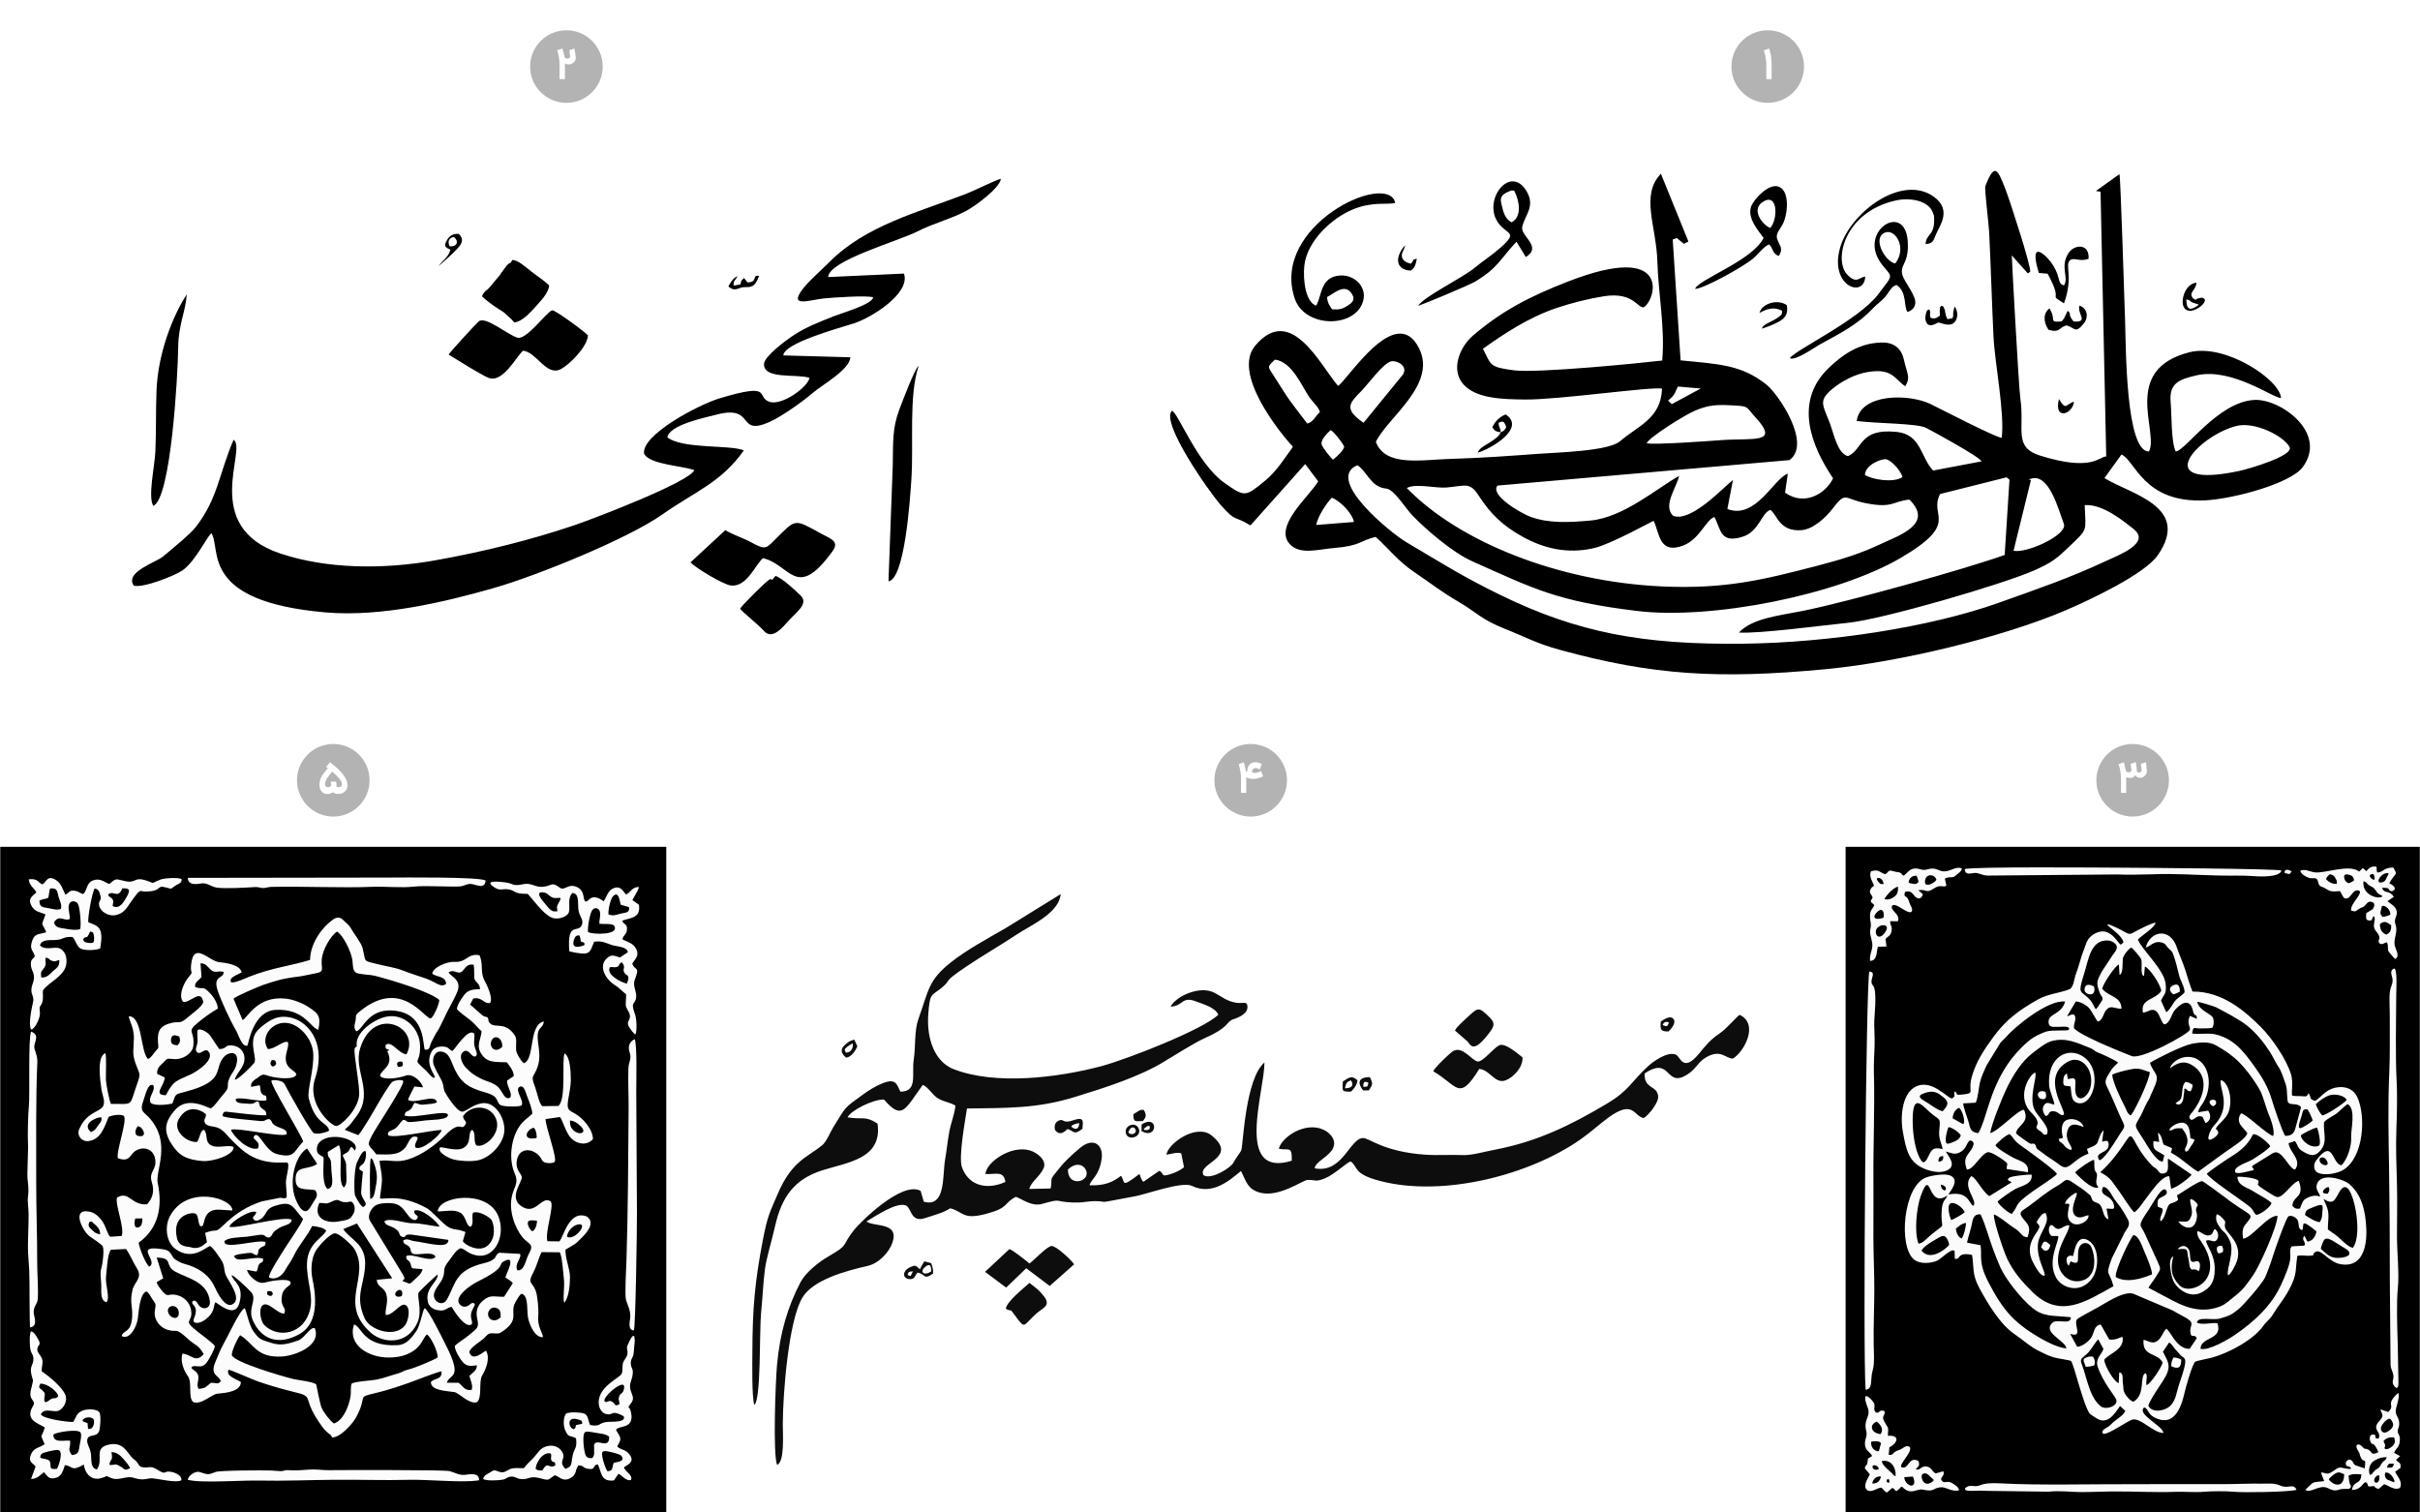 <?xml version="1.0" encoding="UTF-8"?>
<!-- Creator: CorelDRAW -->
<svg xmlns="http://www.w3.org/2000/svg" xmlns:xlink="http://www.w3.org/1999/xlink" xmlns:xodm="http://www.corel.com/coreldraw/odm/2003" xml:space="preserve" width="901px" height="563px" version="1.1" shape-rendering="geometricPrecision" text-rendering="geometricPrecision" image-rendering="optimizeQuality" fill-rule="evenodd" clip-rule="evenodd" viewBox="0 0 494.02 308.76">
 <g id="Layer_x0020_1">
  <rect fill="white" width="494.02" height="308.76"></rect>
  <path fill="#0D0D0D" d="M218 238.81c1.96,-1.9 3.77,-0.69 3.83,0.76 0.08,1.88 -3.86,2.69 -3.83,-0.76zm-34.2 -15.9c-0.81,-1.59 -0.92,-2.81 -3.73,-1.69 -1.42,0.58 -2.73,1.41 -3.95,2.29 -3.94,2.84 -3.34,2.35 -5.95,6.52 -0.79,1.27 -1.43,3.08 -2.39,3.85 -3.02,2.46 -6.15,3.14 -9.03,9.89 -1.62,3.77 -2.1,4.51 -3.04,9.43 -1.65,8.54 -2.11,14.01 -2.14,22.81 -0.01,2.41 -0.13,9.19 0.39,10.85 1.42,-0.97 1.02,-15.18 1.39,-18.76 0.32,-3.16 0.42,-6.28 0.81,-9.12 0.28,-2.07 1.49,-6.14 2.04,-8.58 1.37,-6.14 4.03,-9.63 9.6,-11.42 5.11,-1.65 12.34,-2.31 11.33,-9.56 -2.6,-1.69 -3.01,-0.74 -6.12,-1.28 0.56,-1.32 5.14,-3.7 7.43,-3.63 3.75,4.32 4.27,2.03 7.93,-3 1.03,0.45 1.85,1.82 2.81,2.56 1.15,0.88 2.7,0.95 3.85,1.68 -0.11,1.5 -0.94,3.64 -1.24,5.26 -0.36,1.92 -0.53,3.8 -0.88,5.83 -0.55,3.26 0.18,9.79 -4.34,8.53l-0.64 -2.21c-3.77,-2.12 -12.28,6.34 -13.56,7.93 -2.8,3.51 -0.83,2.9 -5.35,5.5 -2.02,1.16 -4.63,3.32 -5.62,5.22 -2.59,4.94 -4.21,10.32 -4.8,16.91 -0.31,3.38 -0.86,18.41 0.02,20.39 1.59,-0.61 1.15,-6.43 1.16,-8.31 0.03,-6.66 1.23,-21.21 3.99,-25.83 2.14,-3.58 8.56,-5.41 13.37,-6.5 2.28,-0.52 4.42,-2.82 5.07,-4.87 1.32,-4.14 -3.88,-3.03 -5.34,-4.2 1.43,-0.8 6.17,-4.14 8.13,-3.23 1.1,0.67 0.93,3.5 3.83,2.55 1.86,-0.62 3.65,-1.05 5.14,-2 2.78,0.7 2.44,2.45 7.4,1.11 4.78,-1.29 3.33,-2.08 6,-3.46 1.35,0.48 3.24,2.04 5.35,1.45 4.24,-1.2 2.32,-0.45 6.19,-0.29 3.08,0.12 3.41,-0.57 6.56,-0.13 0.24,0.03 4.95,-0.93 6.07,-1.11 2.44,-0.4 9.71,-3.14 11.78,-2.15 4.16,2.01 7.69,-1.12 10.01,-3.04 1.06,1.99 1.25,3.68 3.85,4.41 3.89,1.08 8.82,-2.57 9.75,-2.59 1.74,-0.02 1.58,0.49 3.61,-0.35 1.87,-0.77 4.4,-3.21 5.18,-3.42 1.63,1.09 0.31,2.54 6.19,4.03 12.83,3.27 30.33,-1.24 40.75,-8.53 2.17,-1.52 3.89,-3.14 5.7,-4.46 5.14,-3.73 5.12,-0.32 7.17,0.1 0.92,-0.41 3.11,-3.13 2.99,-4.44 -0.2,-2.31 -2.95,-1.43 -2.75,-4.67 5.67,-3.82 4.05,3.56 9.13,-0.08 1.49,-1.07 1.84,-2.33 3.46,-3.24 3.01,-1.69 3.84,0.25 5.41,0.29 2.31,-1.37 5.38,-7.07 1.39,-8.93 -0.43,0.15 -2.62,2.82 -4.19,3.86 -1.79,1.19 -2.73,2.38 -4.07,4.01 -3.35,4.06 -3.81,0.64 -4.77,0.25 -1.8,-0.75 -4.87,1.62 -5.61,2.31 -3.65,3.34 -3.86,4.95 -8.47,7.7 -7.36,4.39 -14.17,7.74 -22.91,9.41 -2.33,0.44 -4.73,1.18 -6.58,1.09 -2.38,-0.11 -4.91,0.1 -7.58,-0.08 -8.6,-0.6 -11.45,-3.42 -12.72,-3.4 -2.74,0.06 -4.15,7.29 -9.88,6.18 0.14,-1.24 2.34,-2.1 3.46,-3.61 1.37,-1.88 -0.22,-3.6 -1.61,-4.25 -3.74,-1.76 -8.53,1.42 -9.17,3.86 1.98,0.48 2.72,-0.78 2.65,2.45 -11.74,3.63 -5.57,-14.08 -5.58,-20.06 -3.89,3.32 -4.34,16.6 -4.71,17.84 -0.14,0.47 -1.28,1.89 -1.64,2.64 -0.49,0.99 -4.51,3.54 -6.08,2.55 -1.46,-2.51 7.3,-3.51 1.66,-8.11 -3.14,-2.55 -8.96,1.64 -9.25,3.92 0.79,-0.13 2.34,-0.6 3.03,-0.27l0.57 2.82c-0.77,0.63 -1.67,1.05 -2.58,1.35 -2.43,0.81 -1.32,-0.13 -2.49,-0.61l-3.24 2.24c-0.43,-0.39 -0.58,-1.07 -0.79,-1.61 -3.97,3.02 -2.83,1.69 -3.77,0.37 -1.61,1.31 -3.41,2.06 -6.42,1.95 0.22,-1.2 1.91,-1.78 2.46,-5.34 0.39,-2.55 -1.18,-4.17 -3.44,-2.96 -1.08,0.58 -3.43,2.85 -4.2,3.66 -0.61,0.64 -1.12,1.34 -1.79,2.14 -1.29,1.55 -0.57,1.22 -0.98,3.15l-4.36 0.1c0.34,-1.46 2.22,-2.57 2.94,-4.28 0.69,-1.59 -1.39,-3.2 -2.88,-3.61 -3.83,-1.08 -8.86,2.44 -9.01,4.84 2.18,0.09 3.69,-0.73 4.08,1.61 -4.19,1.88 -7.71,0.44 -8.89,-3.05 -0.71,-2.09 0.68,-9.55 1.04,-11.94 8.18,-0.12 14.25,0.03 21.95,-2.33 6.12,-1.87 13.32,-4.17 18.36,-7.28 1.84,-1.13 6.34,-3.91 8.03,-4.66 5.16,-2.27 4.48,-3.22 5.82,-3.88 0.11,-0.06 3.64,-0.92 3.05,-3.02 -0.2,-0.71 -0.97,-0.22 -2.27,-0.43 -1.93,-0.31 -3.02,-1.32 -4.44,-2.05 -3.05,-1.55 -7.91,0.8 -8.93,2.86 2.74,-0.16 2.19,-2.23 5.27,-1.05 1.5,0.58 3.9,1.25 4.47,2.69 -3,2.99 -18.58,9.09 -23.9,10.51 -8.8,2.34 -21.61,3.94 -30.15,0.6 -3.82,-1.5 -5.55,-6.12 -5.16,-11.28 0.34,-4.58 0.67,-3.54 2.95,-5.52 1.93,-1.66 -0.23,-0.73 4.7,-4.07 3.51,-2.38 7.02,-4.36 10.45,-6.65 2.82,-1.88 8.56,-4.27 8.94,-8.22l-11.18 6.91c-3.62,2.09 -8.11,4.52 -11.23,7.01 -4.64,3.7 -4.49,5.55 -6.65,11.59 -0.87,2.44 -0.54,5.59 -0.95,8.28 -0.46,3.05 0.88,6.51 -2.72,6.56zm108.79 -4.17c4.98,2.86 5.19,6.34 9.4,-0.48 2.19,0.17 3.19,3.13 5.35,2.34 1.47,-0.54 3.6,-2.55 3.48,-4.7 -1.05,-0.81 -3.6,-3.06 -4.79,-2.45 -1.17,0.6 -3.34,3.43 -4.36,3.29 -1.21,-0.17 -3.12,-3.31 -5.07,-2.09 -0.65,0.41 -3.71,3.33 -4.01,4.09zm-82.45 39.25c-0.65,-0.56 -3.5,-2.83 -4.09,-2.94l-4.97 4.64 4.31 3.22 4.1 -3.95 4.79 3.61 4.99 -4.41c-0.6,-0.91 -3.57,-3.68 -4.55,-3.75 -0.88,-0.07 -3.67,2.96 -4.58,3.58zm-4.82 9.24c1.38,0.78 0.62,-0.32 1.76,1.22 2.38,3.23 1.6,2.24 4.61,-0.36 1.13,-0.97 2.83,-1.49 1.53,-3.24 -1.21,-1.64 -2.06,-2.05 -3.07,-2.9 -1.06,0.97 -4.74,3.88 -4.83,5.28zm91.7 -56.81l2.57 2.23c0.64,0.73 1.13,2.53 4.29,-1.55 1.35,-1.74 1.41,-2.3 -0.15,-3.74 -1.63,-1.5 -1.89,-1.78 -3.68,-0.09 -0.73,0.7 -2.61,2.26 -3.03,3.15zm-78.33 19.63c0.33,-0.45 0.04,-0.24 0.65,-0.49 0.25,-0.1 0.59,-0.18 0.97,-0.24 -0.07,1.37 -0.83,1.42 -1.62,0.73zm-3.29 0.74c0.9,1.06 1.67,0.54 2.52,-0.26 1.47,0.47 1.21,1.33 3.04,-0.04 0.04,-1.21 0.6,-2.6 -1.78,-1.77 -2.45,0.85 -1.87,-0.44 -3.11,0.11 -0.81,0.37 -0.9,1.35 -0.67,1.96zm-30.15 29.48c0.25,-0.61 0.29,-0.63 1.1,-0.67l-0.46 0.94c-0.59,-0.18 -0.23,0.03 -0.64,-0.27zm4.66 -0.57c-0.72,0.49 -1.86,0.53 -1.55,-0.45 0.06,-0.21 1.63,-1.92 1.7,-0.11 0.05,1.09 -0.02,0.2 -0.15,0.56zm-2.14 -0.54l-0.66 -0.56c-0.46,-0.21 -0.33,-0.22 -0.86,-0.04 -2.15,0.71 -2.19,2.5 -0.56,2.62 1.08,0.07 1.01,-0.7 1.59,-1.32 1.64,0.18 1.12,1.64 3.18,0.18 0.06,-0.95 -0.15,-1.45 -0.38,-2.12l-1.41 -0.38c-0.31,0.5 -0.59,1.02 -0.9,1.62zm-15.14 -44.24c-0.3,-0.78 -0.3,-0.61 0.37,-1.23l1.05 -0.67c0.22,1.19 -0.61,2 -1.42,1.9zm0.1 1.05c1.13,-0.2 1.87,-1.44 2.28,-2.31l-0.61 -1.37c-0.9,0.16 -1.67,0.73 -2.19,1.32 -0.86,0.97 -0.19,1.77 0.52,2.36zm166.7 -6.68c0.22,-0.55 0.66,-0.85 1.3,-0.48 -0.36,0.91 -0.48,0.8 -1.3,0.48zm-0.38 -0.69c-0.13,1.6 -0.08,2.03 1.56,2.01 0.4,-0.33 1.57,-1.62 1.12,-2.42 -0.64,-1.14 -2.32,0.16 -2.68,0.41zm-64.48 13.6c0.18,-0.91 0.35,-1.36 1.22,-1.6 0.73,1.08 0.03,1.64 -1.22,1.6zm-0.44 -1.37c-0.07,1.89 -0.36,2.11 1.65,2.06 0.07,-0.03 1.3,-1.15 1.33,-2.31 -1.18,-1.16 -1.89,-0.43 -2.98,0.25zm4.18 1.08c-0.02,-1.06 0.27,-1.21 1.05,-0.82 -0.24,0.86 -0.05,0.79 -1.05,0.82zm-0.05 0.73l1.17 0.01c0.77,-1.13 0.94,-1.34 0.21,-2.72 -2.46,0.02 -2.51,1.26 -1.38,2.71zm-46.9 4.87c-0.02,1.69 0.43,1.44 1.96,1.38 0.41,-0.56 0.96,-1.06 0.14,-2.28 -0.89,0.01 -0.61,0 -1.8,0.71l-0.3 0.19zm-1.01 3.8c0.09,-0.88 1,-1.58 1.44,-0.71 0.35,0.69 -0.59,1.35 -1.44,0.71zm0.31 -1.53c-1.59,0.71 -0.86,3.08 0.98,2.38 1.79,-0.67 0.72,-3.15 -0.98,-2.38zm2.81 0.73c0.04,-0.03 0.11,-0.14 0.12,-0.1l0.41 -0.31c0.53,-0.3 0.13,-0.26 0.71,-0.13 0.04,0.39 0.04,0.82 -0.75,0.77 -0.99,-0.07 -0.02,0.08 -0.49,-0.23zm-0.42 -0.92l-0.03 1.36c3.37,1.9 3.5,-3.59 0.03,-1.36z"></path>
  <path fill="black" d="M178.24 60.72c-0.27,1.46 -6.4,3.19 -8.1,3.87 -2.97,1.19 -5.59,2.19 -8.12,3.84 -1.49,0.97 -5.98,4.29 -6.07,5.86 -0.2,3.25 6.76,2 9.27,2.86 -0.21,1.79 -5.66,5.83 -8.23,4.87 -2.77,-1.04 0.92,-3.98 -10.01,-0.72 -4.5,1.34 -16.24,7.61 -15.51,11.39 1.28,2.16 7.44,2.36 10.23,3.29 -0.78,2.36 -20.32,9.85 -24.37,11.23 -8.96,3.03 -18.49,5.41 -28.44,7.19 -10.85,1.94 -22.32,1.76 -31.73,-1.39 -16.4,-5.48 -6.63,-21.37 -9.52,-23.22 -2.98,6.92 -3.17,11.9 -7.67,17.76 -1.2,1.55 -4.96,4.59 -6.75,6.09 -1.46,1.22 -7.9,3.18 -5.95,5.95 1.97,0.51 8.38,-2.06 9.9,-3.1 2.73,-1.87 5.3,-7.4 5.95,-7.6 2.09,3.23 -2.58,13.89 23.26,16.15 11.45,1 24.58,-2.17 34.38,-4.97 8.72,-2.49 27.22,-9.98 34.37,-14.99 6.9,-4.84 12.02,-6.52 16.69,-13.11 -2.54,-1.19 -12.48,-0.23 -15.61,-2.66 0.38,-2.53 7.41,-3.98 10.14,-4.68 7.93,-2.01 3.92,4.5 10.64,1.56 2.51,-1.1 6.91,-4.24 8.88,-5.94 1.93,-1.67 7.59,-4.78 7.7,-7.3l-13.68 -0.38c0.09,-2.52 11.47,-5.61 14.37,-6.53 3.53,-1.11 11.67,-6.14 10.26,-10.18l-15.49 0.71c0.22,-3.41 14.26,-7.28 18.28,-9.34 3.12,-1.6 6.43,-2.37 9.82,-4.12 1.84,-0.95 7.07,-4.8 7.17,-6.61 -1.16,0.28 -5.28,2.38 -7.13,3.09 -9.81,3.77 -20.39,6.43 -27.8,13.84 -1.67,1.67 -4.15,3.85 -5.31,5.31 -3.38,4.25 1.16,2.48 4.21,2.18 1.63,-0.16 8.88,-0.67 9.97,-0.2zm-86.69 11.68c1.76,1.08 6.58,4.12 8.13,4.74 2.95,1.18 5.7,-4.4 7.07,-5.53 2.74,0.24 4.75,5.33 7.73,3.75 1.73,-0.91 5.37,-4.5 5.52,-6.86 -0.22,-0.45 -6.79,-5.33 -7.33,-5.14 -1.14,0.38 -5.24,6.11 -7.05,5.59 -2.02,-0.58 -6.57,-4.49 -7.92,-3.33 -0.58,0.49 -5.87,6.26 -6.15,6.78zm56.49 35.85l-7.1 6.58c1.19,1.26 6.73,4.52 8.18,4.71 3.28,0.44 4.97,-4.12 6.6,-5.57 5.64,1.28 6.78,8.82 14.18,-1.37 1.55,-2.13 -0.34,-2.56 -2.53,-3.77 -5.27,-2.92 -4.92,-2.87 -8.97,1.14 -1.97,1.95 -2.04,2.44 -4.95,0.83 -1.71,-0.95 -3.81,-1.58 -5.41,-2.55zm33.32 10.45c3.29,-0.51 4.38,-16.29 4.67,-20.75 0.5,-7.53 -0.57,-17.09 1.49,-23.25 -0.8,0.53 -3.38,7.45 -3.93,8.88 -1.5,3.94 -1.26,6.82 -1.36,11.49 -0.06,2.55 -0.9,23.58 -0.87,23.63zm-150.11 -15.41c3.61,-1.51 5.01,-26.68 5.08,-32.35 0.05,-4.79 1.5,-7.17 1.75,-10.84 -3.13,4.84 -5.86,12.38 -6.17,19.47 -0.18,4.25 -0.05,8.36 -0.24,12.62 -0.13,2.97 -1.57,9.32 -0.42,11.1zm67.11 -42.77c1.03,0.92 2.11,1.76 3.39,2.57 1.02,0.64 0.85,0.46 1.66,1.22 0.67,0.61 0.98,0.85 1.53,1.52 1.55,-0.11 3.26,-1.98 4.24,-3.08 1,-1.14 2.85,-2.93 2.88,-4.49 -1.06,-1.02 -2.23,-1.74 -3.58,-2.79 -1.43,-1.12 -2.8,-2.39 -3.95,-2.39 -0.02,0.03 -0.05,0.06 -0.05,0.11 0,0.04 -0.04,0.09 -0.04,0.1 -0.34,0.69 -0.25,0.11 -0.99,0.88l-1.3 1.75c-0.03,0.06 -0.05,0.12 -0.07,0.17l-2.12 2.52c-0.67,0.83 -1.15,0.75 -1.6,1.91zm52.7 63.77c0.28,0.5 3.86,3.37 4.8,4.47 1.75,2.05 3.85,-0.63 5.23,-2.15 1.41,-1.56 4,-3.35 2.36,-4.98 -1.05,-1.04 -3.81,-3.62 -5.16,-4.04 -1.35,1.66 -0.3,0.27 -1.26,0.76 -0.6,0.3 -5.48,5.11 -5.97,5.94zm-59.31 -74c-0.47,-1.03 -0.14,-1.67 0.83,-1.91 1.08,0.73 0.83,2.05 -0.83,1.91zm0.17 0.67c-0.37,1.52 -1.59,2.22 -2.45,3.35 0.44,-0.29 4.12,-3.51 4.59,-4.49 0.47,-0.99 0.09,-1.46 -0.42,-2.07 -1.17,-0.08 -1.9,0.42 -2.33,1.12 -0.81,1.34 -0.54,1.64 0.61,2.09zm60.65 6.7c-0.28,-0.31 -0.1,-0.14 -0.29,-0.38 -0.04,-0.04 -0.16,-0.21 -0.2,-0.25l-0.22 -0.25c-0.81,0.74 -0.37,0.29 -0.77,1.31l-1.33 0.22c-0.14,-1.03 0.4,-1.06 0.77,-1.94 -0.97,0.49 -1.47,1.36 -1.86,2.12 1.53,1.31 2.04,0.02 3.58,0.13 1.8,0.12 2.13,-0.97 2.7,-2.29 -1.58,-0.28 -0.14,1.31 -2.38,1.33z"></path>
  <path fill="black" d="M411.08 112.46l3.55 -14.44 -0.43 -0.09c4.09,-2.04 6.17,6.57 7.15,9.02 0.88,2.21 -7.51,6.08 -10.27,5.51zm-142.38 -5.27c0.33,-1.82 2.22,-4.64 3.21,-5.57 1.57,0.64 4.09,3.02 4.49,4.96l-7.7 0.61zm18.49 -7.54c1.85,-1.02 5.86,0.09 8.16,-0.11 3.84,-0.35 4.7,-1.17 6.51,1.64 2.42,3.74 4.88,6.16 9.12,8.49 3.98,2.19 8.97,3.58 14.57,2.21 3.49,-0.85 11.87,-5.52 12.04,-5.54 1.23,2.5 1.08,6.92 6.04,5.05 3.31,-1.24 4.65,-5.25 6.37,-5.83 1.35,2.48 1.11,5.59 5.92,3.98 3.18,-1.07 3.7,-4.79 5.48,-5.42 1.35,0.71 1.72,4.51 6.4,4.13 2.52,-0.21 5.11,-2.79 6.29,-4.34 2.86,-3.72 2.29,-2.05 6.79,-1.17 5.56,1.1 5.51,-0.39 8.93,-0.73 5.07,4.96 -2.13,7.32 -5.66,8.99 -4.4,2.08 -8.2,3.24 -13.29,4.56 -10.77,2.79 -18.73,4.8 -31.77,4.17 -20.93,-1 -41.12,-9.02 -51.9,-20.08zm-10.07 -4.66c2.07,1.4 2.71,4.48 5.87,4.77 1.58,0.14 3.98,4.04 5.25,5.38 2.74,2.88 8.24,7.65 12.34,9.48 12.69,5.65 17.27,8.16 33.73,10.14 15.11,1.81 40.72,-3.23 53.74,-10.85 12.35,-7.23 5.61,-8.47 8.04,-13.04l13.57 -3.41 0.59 0.49 -0.98 15.36c-7.63,2.76 -31.79,9.52 -41.14,11.41 -4.85,0.98 -10.35,1.48 -13.13,4.44 4.47,0.24 16.93,-1.46 22.26,-1.99 7.04,-0.7 31.58,-7.84 38.1,-10.73 3.78,-1.68 4.62,-2.49 7.21,-4.95 3.82,-3.64 3.21,-2.92 3.04,-8.35 3.66,-0.28 7.94,3.26 9.98,4.88 3.63,2.87 -3.13,5.36 -5.71,6.56 -7.5,3.5 -13.61,5.56 -21.77,8.48 -14.2,5.07 -34.8,8.14 -51.92,8.37 -20.82,0.27 -34.15,-2.27 -49.86,-9.93 -7.94,-3.86 -12.3,-6.71 -19.21,-10.78 -3.3,-1.94 -16.75,-12.95 -10,-15.73zm103.61 1.99c0.13,-2.22 3.49,-3.28 4.2,-3.22 1.19,0.1 3.23,2.5 3.48,3.66 -1.92,1.24 -6.17,0.5 -7.68,-0.44zm75.7 -9.97c3.91,-1.07 9.98,2.13 11.02,4.31 0.82,1.73 -8.23,4.41 -10.36,4.86 -18.28,3.84 -8.64,-6.99 -0.66,-9.17zm-184.32 6.84c-0.34,-0.25 -2.05,-2.33 -2.29,-3.04 -0.32,-0.94 1.12,-2.35 1.82,-3 0.71,0.38 2.36,2.51 2.78,3.41 -0.25,0.89 -1.48,2.02 -2.31,2.63zm64.06 -3.37c0.59,-1.23 7.71,-5.72 9.91,-6.65 2.28,-0.96 3.97,-1.23 6.69,-1.1 4.56,0.21 3.43,0.12 5.66,2.54 4.96,5.41 -0.43,4.12 -7.04,4.6 -2.12,0.16 -14.27,1.05 -15.22,0.61zm4.37 -8.68c0.49,-0.46 0.84,-0.65 1.24,-1.28 0.38,-0.59 0.37,-0.93 0.79,-1.59l4.64 0.4 -5.89 3.18c-0.06,-0.06 -0.32,-0.27 -0.38,-0.33l-0.4 -0.38zm-62.18 4.53c-4.12,-2.86 -2.9,-4 -0.34,-6.6 1.16,-1.18 4.38,-5.57 5.94,-5.94 1.14,-0.27 3.5,0.87 2.48,2.64l-8.08 9.9zm-18.39 -9.68c-1.24,-1.95 -1.28,-1.66 0.28,-3.22 3.54,0.43 5.51,5.46 7.09,7.74 0.8,1.13 1.74,1.77 2.11,2.96 -0.95,0.86 -1.38,2.08 -2.58,2.36 -1.37,-1.83 -3.44,-4.39 -4.68,-6.37 -0.79,-1.26 -1.38,-2.16 -2.22,-3.47zm148.7 12.75c-1.05,0.03 -12.69,-6 -14.52,-6.89 -4.58,-2.21 -14.36,-2.13 -15.09,3.45 4.13,0.54 12.36,0.46 14.2,1.42 1.46,0.76 11.11,6.01 11.27,6.83l-9.87 1.87c-2.59,-2.72 -2.41,-7.37 -7.45,-7.89 -7.7,-0.78 -6.77,3.52 -9.94,4.96 -2.18,-0.66 -2.8,-4.34 -3.68,-6.68 -1.41,-3.78 -2.48,-4.59 0.52,-7.08 1.79,-1.48 4.48,-2.98 7.22,-3.43 5.04,-0.82 5.41,1.41 7.65,2.92 1.1,-1.95 0.43,-2.24 -0.3,-5.5 -0.47,-2.11 -1.91,-3.48 -4.46,-3.44 -4.94,0.07 -8.35,2.81 -10.76,5.08 -7.37,6.94 -3.68,16.04 0.77,22.65 -1.39,2.97 -5.7,5.81 -9.8,2.93l0.56 -3.89c-2.86,0.99 -6.56,9.46 -12.34,7.22l1.14 -5.92c-1.88,1.43 -8.55,8.74 -12.22,7.31 -2.15,-2.08 0.66,-5.65 1.23,-8.14 -4.49,2.48 -11.36,8.5 -18.12,9.11 -4.31,0.39 -8.5,0.62 -12.27,-0.78 -1.94,-0.72 -8.32,-4.43 -6.69,-6.36l59.6 -5.2c4.64,-3.35 -2.29,-13.48 -4.65,-15.38 -5.15,-4.14 -9.89,-4.22 -17.57,-4.99l-1.61 -24.67 0.83 -0.31 1.44 1.19 0.94 -0.47 -5.62 -13.84c-4.22,4.37 -0.95,10.65 -0.73,17.82 0.21,6.89 1.59,13.56 1,20.32 -4.86,0.57 -25.53,2.6 -30.25,2 -5.25,-0.67 -4.63,-1.12 -6.36,-4.4 4.19,-2.98 9.22,-6.38 15.16,-8.37 2.87,-0.97 6.5,-1.88 9.56,-2.36 6.13,-0.95 6.89,2.63 8.16,2.23 2.51,-1.63 5.62,-13.43 -15.43,-5.26 -8.06,3.12 -13.73,6.12 -19.58,11.15 -2.49,2.15 -4.67,6.95 -1.72,10.02 2.62,2.72 7.62,2.91 12.44,2.95 6.87,0.07 25.69,-2.66 27.98,-2.23 -0.22,6.16 -4.88,7.55 -8.55,10.73 -2.35,2.04 -12.61,2.29 -16.73,2.59 -6.1,0.44 -11.47,0.84 -17.81,1.03 -6.11,0.17 -13.39,1.69 -15.34,-3.47 2.33,-4.94 12.49,-11.64 8.85,-19.05 -4.76,-9.68 -14.74,6.63 -16.58,7.61 -3.61,-4.17 -9.6,-16.9 -16.91,-8.2 -4.7,5.58 4.74,17.42 7.7,20.65 -1.68,2.29 -3.34,5.02 -5.67,6.91 -4.05,3.31 -4.09,3.43 -8.35,0.42 -5.54,-3.92 -9.57,-14.58 -10.68,-14.68 -2.38,2.29 7.48,16.44 10.04,19.31 3.21,3.62 2.52,1.92 5.99,4.09l11.18 -12.53 2.66 3.53c-1.88,3.14 -9.41,9.39 -5.62,13 2.09,2 5.69,0.87 8.77,0.62 5.6,-0.46 5.27,-1.5 8.58,-2.28 2.58,2.3 4.5,4.91 7.87,7.18 3.49,2.36 5.48,3.99 9.05,6.07 3.81,2.23 4.66,3.64 9.56,5.56 4.2,1.66 6.21,2.9 11.12,4.25 19.03,5.23 32.54,6 54.16,3.96 15.49,-1.46 36.19,-6.56 48.84,-11.91 5.28,-2.24 16.45,-7.52 19.11,-11.39 6.87,-9.96 -5.68,-12.47 -10.91,-15.73l3.48 -4.81c2.79,1.11 4.47,10.08 17.27,9.35 5.79,-0.34 17.32,-3.46 19.76,-6.8 5.14,-7.02 -4.58,-13.94 -9.84,-13.7 -7.47,0.33 -14.23,10.52 -16.11,10.52 -0.95,-1.93 -0.81,-7.42 -1.04,-10.12 -0.31,-3.76 1.63,-4.58 5.29,-5.42 7.27,-1.66 15.84,4.81 17.25,4.61 -0.25,-3.75 -11.4,-11.18 -18.71,-9.32 -14.03,3.56 -6.16,16.27 -8.25,20.26 -4.77,0.08 -4.7,-21.36 -4.88,-26.76 -0.12,-3.19 -0.92,-29.54 -1.15,-29.87l-4.81 3.44 0.95 0.15 1.16 54.05c-1.51,0.03 -2.84,3.14 -13.44,-0.15 -5.61,-1.74 -3.17,-5.39 -4.1,-11.73 -0.33,-2.22 -1.78,-29.09 -1.74,-29.16l3.29 3.68 0.45 -0.35c0.37,-0.67 -4.29,-15.01 -5.08,-16.97 -1.48,-3.7 -2.1,-5.6 -4.06,-0.52 -0.21,0.53 0.69,7.7 0.78,9.43 0.31,6.31 0.55,14.2 0.88,21.22 0.27,5.58 2.32,15.63 1.68,20.75zm-137.75 -28.75c1.38,-0.66 3.65,-3.02 5.12,-0.55 0.74,1.23 -0.24,1.87 -0.95,2.33 -1.02,0.66 -1.62,0.83 -3.14,0.73 -0.47,-0.63 -0.99,-1.35 -1.03,-2.51zm-2.23 1.76c-2.14,-0.69 -2.72,-5.14 -2.43,-8.09 0.5,-5.04 5.6,-9.8 9.97,-11.58 4.12,-1.69 7.18,-0.84 8.6,-1.33 -1.49,-6.58 -25.53,4.6 -20.53,19.52 1.95,5.85 11.54,6.14 13.74,1.2 1.43,-3.21 -1.33,-6.04 -4.39,-5.88 -4.15,0.23 -3.73,4.02 -4.96,6.16zm39.91 -17.01c-1.31,-0.67 -1.7,-2.01 -2.07,-3.68 -0.23,-1.05 -0.38,-1.88 1.5,-2.62 0.79,-0.31 0.25,-0.19 1.09,-0.17 1,1.92 1.72,5.24 -0.52,6.47zm-19.08 17.05c1.43,-0.47 10.51,-4.27 11.63,-4.95 4.67,-2.81 5.07,-4.55 8.44,-8.15l1.9 3.13c3.47,-2.12 -1.15,-4.28 -0.73,-6.16 0.56,-2.44 2.71,-4.17 0.91,-7.24 -3.34,-5.71 -9.18,1.87 -5.76,6.49 1.76,2.38 4.1,1.74 0.44,4.98 -1.8,1.59 -3.69,2.79 -5.43,4.23 -2.44,2 -10.34,5.84 -11.4,7.67zm97.41 -8.65c-2.1,-0.38 -4.8,-5.26 -2.07,-6.32 2.06,-0.81 4.55,3.08 2.07,6.32zm-21.54 19.33c1.08,0.64 4.92,-2.11 5.96,-2.69 4.27,-2.37 7.75,-4.02 11.07,-7.53 0.8,-0.84 1.66,-1.4 2.44,-2.28 0.7,-0.78 1.23,-2.16 2.32,-2.44 2.19,1.39 1.46,4.46 2.23,5.5 1.14,-0.26 2.02,-1.4 1.44,-2.87 -0.5,-1.26 -1.18,-2.23 -1.85,-3.38 -2.06,-3.47 0.94,-2.78 0.46,-8.37 -0.68,-7.99 -10.42,-1.68 -5.24,4.95 2.19,2.8 2.43,1.8 -0.72,6.01 -3.99,5.32 -16.78,11.3 -18.11,13.1zm-3.99 -26.59c-1.54,-0.58 -4.18,-3.86 -1.29,-5.45 2.94,-1.62 2.83,3.83 1.29,5.45zm-1.35 2.05c-2.35,4.67 -13.27,8.43 -14,10.4 1.8,-0.03 9.8,-4.48 11.87,-6.2 0.74,-0.61 2.22,-2.52 3.23,-2.88 0.87,0.65 0.58,1.88 2,2.35 0.98,-1.51 0.21,-1.97 -0.31,-3.4 -0.44,-1.23 0.64,-2.03 1.23,-3.32 0.99,-2.2 1.3,-6.8 -1.1,-7.48 -1.94,-0.54 -4.83,2.53 -5.42,3.98 -1,2.48 1.57,5.21 2.5,6.55zm20.75 7.88c-1.28,0.16 -1.73,1.57 -3.63,-0.35 -2.92,-2.96 -0.63,-12.82 9.8,-15.17 3.23,-0.72 7.03,0.13 7.7,2.68l0.16 0.38c0.37,4.23 -1.58,3.56 -1.71,5.8 1.49,0.01 1.62,-0.73 2.09,-1.88 0.72,-1.77 3.37,-5.01 -0.38,-7.74 -6.55,-4.76 -17.18,3.24 -19.19,10.48 -2.17,7.79 4.97,10.32 5.16,5.8zm40.59 1.8c-1.38,-0.32 -0.65,-1.48 -2.18,-4.02 -1.12,-1.85 -5.25,-6.03 -2.97,1.48l1.8 0.16c3.49,6.35 -0.2,3.76 3.34,6.06 2.05,-5.71 -0.01,-7.83 1.31,-8.87 0.87,-0.54 1.93,0.44 3.71,-0.24 0.24,-3.15 -2.91,-3.03 -4.12,-1.13 -1.77,2.82 0.15,4.9 -0.89,6.56zm1.95 7.38c-1.44,-1.84 -0.16,-1.3 -1.21,-2.19l-0.56 1.18c-0.28,0.59 -0.3,0.52 -0.68,0.99 -2.34,0.2 -1.44,-0.17 -1.97,-1.69l-0.41 -0.82c-0.02,-0.03 -0.06,-0.11 -0.09,-0.15 -1.44,1.1 -1.16,2.94 -0.19,4.38 2.38,0.67 2.07,-0.49 3.66,-0.91 1.74,0.46 1.75,1.83 3.56,-0.42 1,-1.23 0.69,-3.14 -0.9,-3.61 -0.57,1.67 2.04,3.42 -1.21,3.24zm-116.96 22.62c-0.12,-1.2 -0.43,-0.9 -0.43,-1.95 1.14,-0.51 1.11,-0.1 1.55,0.86 -0.35,0.68 -0.36,0.73 -1.12,1.09zm0 0c-0.4,0.92 -1.43,1.55 -2.33,2.13 -0.79,0.51 -2.09,1.11 -2.38,2.04 2.71,-0.8 9.94,-5.01 5.71,-7.82 -1.3,0.53 -2.22,1.48 -2.72,2.64 0.44,0.64 0.67,0.9 1.72,1.01zm89.66 -23.83c-0.67,0.47 -0.94,0.73 -1.89,0.46 -0.35,-1.01 0.17,-0.87 -0.27,-1.71 -0.07,0.03 -0.6,-0.09 -0.77,1.29 -0.04,0.36 -0.07,0.56 0.02,0.92 0.45,1.93 2.25,0.53 2.59,0.46 0.42,-0.08 2.96,1.44 3.74,-0.8 0.28,-0.8 0.1,-1.76 -0.38,-2.44 -0.04,0.06 -0.09,0.08 -0.1,0.2l-0.2 0.88c-0.09,0.78 0.11,0.5 -0.17,1.28l-1.02 0.19c-0.59,-1.06 -0.35,-1.66 -0.7,-2.25 -0.45,-0.78 0.04,-0.18 -0.54,-0.5 -0.39,0.54 -0.2,-0.03 -0.32,0.79 -0.05,0.27 0.01,0.86 0.01,1.23zm50.33 -3.31c1.03,0.23 0.56,0.33 1.23,0.64l1.14 0.36c0.04,0.01 0.11,0.07 0.16,0.11 -1.35,0.99 -2.54,1.5 -2.53,-1.11zm3.71 -0.08c-0.44,-0.35 -0.52,-0.29 -1.25,-0.14 -0.65,0.14 -0.29,0.57 -1.1,0.01 -1.02,-1.23 0.57,-1.57 0.71,-3.2 -2.24,0.18 -3.27,3.46 -2.65,4.88 1.01,2.32 4.99,-0.66 4.29,-1.55zm-90.88 2.85c1.45,-0.78 2.83,-1.36 4.64,-0.45 -0.04,0.85 -0.12,0.82 -0.7,1.26 -1.53,1.17 -3.18,1.37 -3.44,2.4 1.15,-0.36 2.41,-0.86 3.43,-1.41 1.2,-0.64 2.02,-1.55 1.65,-3.4 -1.91,-1.3 -5.09,-0.33 -5.58,1.6zm-71.17 -8.66c0.86,-0.67 0.96,-1.12 1.21,-2.42 -1.14,0.28 -0.4,0.14 -1.21,1.03 -0.83,-0.21 -1.66,-0.53 -1.83,-1.42 -0.16,-0.85 0.5,-1.39 0.66,-2.36l-0.49 0.58c-1.96,2.8 -0.67,4.59 1.66,4.59zm135.39 26.79c-1.68,0.47 -1.56,1.88 -2.95,-0.36 -0.03,-0.05 -0.08,-0.12 -0.12,-0.18 -1.1,4.47 2.84,3.09 3.07,0.54z"></path>
  <g id="_2700174324064">
   <rect fill="black" x="376.79" y="172.91" width="117.24" height="135.86"></rect>
   <path fill="#FBFBFB" d="M442.84 274.13c0.52,0.14 0.97,1.15 1.6,1.74 0.31,0.3 0.52,0.62 0.75,0.85 0.9,0.88 1.7,0.13 -0.24,5.76 -0.64,1.84 -0.67,3.46 -1.92,4.63 -0.98,0.91 -3.59,1.54 -4.41,-0.05 0.02,-0.78 2.58,-4.49 3,-5.15 1.79,-2.83 1.17,-3.61 -0.04,-5.89l1.26 -1.89zm-13.4 1.31c-0.36,1.15 -1.74,1.95 -1.17,3.65 1.06,3.16 3.63,6.1 3.8,6.73 0.35,1.33 -2.2,2.16 -3.23,1.29 -1.97,-1.67 -2.51,-4.44 -3.41,-7.34 -0.69,-2.22 -1.08,-1.94 0.58,-3.28 0.83,-0.67 1.93,-2.75 2.37,-3l1.06 1.95zm-6.8 -3.09c2.77,0.87 0.65,-1.82 1.38,-2.94 0.16,-0.25 3.19,-1.89 3.59,-2.08 1.68,-0.82 5.69,-3.79 7.9,-3.18l8.07 3.43c0.87,0.59 2.88,1.44 3.56,2.12 0.63,0.62 -0.06,1.21 0.03,2.24 0.15,1.57 0.91,0.23 1.31,1.33l-1.44 2.14c-2.68,0.14 -3.98,-3.84 -4.78,-4.08 -0.66,0.59 -0.87,1.7 -1.72,2.39 -1.06,0.84 -1.82,0.1 -2.91,-0.16 -0.31,3.53 2.79,2.51 3.88,4.64 -0.13,0.93 -2.56,4.52 -3.29,4.62 -0.14,-1.05 0.32,-1.96 -0.18,-2.45 -1.35,0.63 0.11,4.26 -2.47,5.85 -0.8,-0.19 -2,-1.7 -2.04,-2.5 -0.05,-1.01 -0.19,-1.42 -0.17,-1.93 0.03,-0.73 -0.02,-1.55 -0.7,-1.56l-0.1 2.17c-0.88,-0.13 -2.95,-3.58 -2.95,-4.78 1.06,-1.33 4.1,-1.99 3.75,-4.62 -0.61,-0.02 -1.2,0.68 -2.73,0.51l-1.74 -3.05c-1.43,0.13 -1.32,1.74 -1.98,2.71 -0.48,0.7 -1.78,1.78 -2.84,1.82l-1.43 -2.64zm9.3 -11.6c-0.11,-1.58 2.95,-7.89 3.63,-8.58 1.18,0.2 1.83,2.51 2.33,3.64 0.37,0.82 1.46,3.36 1.46,4.4 -2.03,0.84 -5.18,1.86 -7.42,0.54zm41.87 -5.77c0.02,-0.32 0.54,-1.65 0.69,-1.82 0.48,-0.54 1.22,-0.08 1.77,0.19l2.95 1.84c1.5,1.35 -1.17,1.79 -2.5,1.62 -1.3,-0.16 -2.17,-1.19 -2.91,-1.83zm-81.52 0.38c0.4,-0.84 2.14,-1.87 2.99,-2.34 0.5,-0.28 1.25,-0.86 1.78,-0.57 0.39,0.21 0.86,1.17 0.87,1.76 -1.05,1.18 -3.96,3.25 -5.64,1.15zm9.3 -1.62c0.07,-0.67 0.67,-2.38 0.89,-3.4 0.27,-1.31 0.34,-2.5 1.86,-2.38 1.1,2.28 1.69,4.83 2.61,7.25 0.43,1.11 0.89,2.35 1.42,3.53 1.13,2.54 4.31,6.49 6.53,8.3 1.08,0.87 1.92,1.26 3.41,1.53 0.93,0.17 4.12,0.29 4.47,0.42 -0.02,1.68 -2.77,0.2 -3.78,1.1 -2.07,2.02 2.52,3.5 2.89,5.22 -2.09,-0.09 -5.4,-2.07 -6.79,-2.95 -4.66,-2.96 -6.6,-5.7 -9.07,-10.4 -2.24,-4.26 -1.32,-5.42 -1.69,-7.71l-2.75 -0.51zm46.94 16.33c0.1,-1.35 3.17,-0.42 4.67,-0.84 2.01,-0.57 2.46,-0.81 3.86,-1.96 1.08,-0.89 4.51,-4.86 5.32,-6.32 0.31,-0.56 1.38,-3.5 1.58,-4.23 0.3,-1.02 2.78,-8.14 3.27,-8.37 0.69,-0.33 1.65,0.34 1.87,0.83 0.35,0.8 -0.03,1.82 0.93,1.99 0.52,-0.87 -0.69,-2.69 2.89,0.24 -0.1,0.95 -0.77,2.02 -1.83,2.11l-0.63 -1.21c-0.76,0.95 0.45,1.19 0,2.03l-2.61 0.15c-0.46,0.64 -0.22,1.34 -0.25,2.25 -0.04,1.5 -1.2,4.05 -1.82,5.44 -1.98,4.45 -5.72,7.82 -9.6,10.45 -1.24,0.85 -5.29,3.24 -6.92,2.78 -0.01,-2.51 4.62,-1.73 3.46,-5.21 -0.83,-0.25 -3.07,0.44 -4.19,-0.13zm-49.24 -19.17c0.38,-0.37 1.39,-1.22 2.1,-1.17 -0.08,1.04 -0.41,2.34 -0.86,3.14 -0.71,-0.15 -1.13,-1.13 -1.24,-1.97zm-0.95 -1.79c-0.28,-0.57 -1.11,-3.41 0.16,-3.48 0.99,-0.05 2.35,1.15 2.61,1.9 -0.25,0.27 -2.3,1.49 -2.77,1.58zm72.28 -1.01c0.01,-0.85 0.4,-1.08 1.07,-1.37 2.98,-1.29 2.53,-0.65 2.43,0.94 -0.06,1.07 -0.13,1.09 -0.48,1.86 -0.82,0.02 -2.41,-0.98 -3.02,-1.43zm3.79 -3.29c2.12,1.45 2.37,-0.12 3.27,-1.55 1.38,-2.18 2.29,0.28 2.72,1.6 0.82,2.55 1.49,7.77 -0.02,9.92 -0.8,-0.07 -2.1,-1.34 -2.65,-1.87 -0.9,-0.85 -1.46,-1.12 -2.47,-1.87 -0.03,-1.25 0.23,-2.38 0.06,-3.57 -0.18,-1.28 -0.85,-2.18 -0.91,-2.66zm-82.74 9.12c-0.93,-2.36 -0.36,-7.46 0.46,-9.73 2.28,-6.23 1.22,2.81 5.45,-0.1 -0.14,0.64 -0.99,0.9 -1.14,2.69 -0.41,4.93 1.38,2.37 -2.36,5.47 -0.72,0.6 -1.52,1.64 -2.41,1.67zm52.79 -9.87c0.85,-0.42 4.45,-3 5.15,-2.88 0.25,0.04 4.14,2.9 4.52,3.2 5.57,4.35 6.36,3.09 4.29,5.64 -0.71,0.89 -0.61,1.79 -0.47,2.9 1.79,-0.14 4.97,-4.77 7.02,-4.67 0,2.23 -3.8,10.5 -4.95,12.1 -1.53,2.14 -1.92,2.89 -4.04,4.53 -0.79,0.61 -1.55,1.38 -2.45,1.76 -3.39,1.46 -6.65,0.65 -9.67,-0.94 -0.53,-0.28 -5.16,-2.69 -5.23,-2.77 0.05,-0.16 1.27,-1.79 1.64,-2.42 0.83,-1.43 1,-1.19 0.22,-2.92 -0.87,-1.94 -1.69,-3.59 -2.51,-5.49 -1.01,-2.3 -1.8,-1.42 0.76,-5.19 1,-1.48 2.66,-4.92 3.51,-3.87 0.49,0.74 -0.42,1.16 -1,1.43 -0.85,0.41 -0.77,0.74 -0.74,1.89 0.67,0.45 1.3,0.04 0.9,1.31 -0.2,0.62 -0.57,1.27 -0.28,1.7 0.84,-0.6 0.99,-2.03 1.51,-3.08 0.35,-0.71 0.75,-0.52 1.44,-0.88 1.04,-0.54 0.42,-0.63 0.38,-1.35zm30.78 -0.33c-2.01,0.12 -0.42,-1.47 0.19,-1.33 0.27,0.58 0.11,0.76 -0.19,1.33zm-61.3 8.9c0.72,-2.16 0.17,-2.5 -0.84,-3.72 -1.23,-1.48 -0.32,-1.59 1.05,-2.6 1.92,-1.39 3.58,-2.89 5.86,-4.17 1.67,-0.93 1.59,-1.82 3.17,-0.68 0.86,0.61 2.12,1.35 2.89,2.05 0.97,0.88 0.6,0.23 1.02,1.35 0.25,0.65 0.9,0.57 1.46,0.97 0.96,0.68 0.63,2.79 1.92,3.13l-0.41 -2.17c0.88,-0.07 1.65,0.37 1.55,-0.49 -0.31,-2.56 -3.3,-1.84 -2.24,-3.95 0.86,-0.02 1.53,1.23 1.92,1.9 0.41,0.73 1.11,1.51 1.65,2.28 0.49,0.7 1.05,1.67 1.47,2.45 0.64,1.17 -0.13,1.78 -0.65,2.69l-2.61 5.25c-1.42,3.84 -0.53,2.34 0.33,5.71 -5.66,3.13 -10.94,6.77 -16.62,1.1 -1.9,-1.9 -3.72,-3.86 -5.07,-6.7 -0.62,-1.3 -2.79,-7.51 -2.73,-9.06 0.74,0.17 2.76,1.78 3.5,2.33 0.61,0.44 1.12,0.68 1.67,1.23 0.55,0.56 0.82,1.08 1.71,1.1zm-17.73 -10.74c0.59,0.03 1.42,0.6 0.91,1.18 -0.59,-0.03 -0.86,-0.6 -0.91,-1.18zm27.45 -2.51c0.25,-0.38 3.19,-2.54 3.87,-2.55 0.09,0.58 0.01,1.11 0.07,1.67 0.1,0.87 0.42,0.8 0.5,1.21 0.16,0.85 -0.58,1.74 0.32,2.72 -1.32,0.75 -4.72,-2.91 -4.76,-3.05zm5.13 -0.04c1.99,-1.7 3.9,-4.29 5.4,-6.58 1.46,-2.24 0.95,0.85 5.13,5.2 0.5,0.52 0.7,0.42 1.13,0.91 0.38,0.41 0.43,0.83 1.15,0.75 1.44,-0.17 0.88,-1.57 1.02,-3.07l4.82 3.3c-0.39,0.61 -3.14,2.73 -4.19,2.86l-0.36 -2.52c-2.13,-0.32 -5.97,6.96 -7.17,7.33 -0.5,-0.3 -2.56,-3.59 -3.16,-4.4 -1.7,-2.3 -1.59,-2.54 -3.77,-3.78zm44.85 -2.86c0.4,-0.22 0.85,-0.25 1.22,0.25 1.42,1.94 -1.85,1.24 -1.22,-0.25zm-77.89 0.72c-0.02,-0.78 0.22,-1.18 0.98,-1.13 0.05,0.77 -0.25,1.09 -0.98,1.13zm73.99 -5.41c0.28,-0.22 2.58,-1.51 3.32,-1.53 0.28,0.66 0.79,2.87 0.47,3.6 -1.4,0.89 -3.73,-0.82 -3.79,-2.07zm-69.43 0.04c-0.21,0.62 -0.58,0.91 -1.18,1.2 -0.28,0.14 -1.34,0.58 -1.61,0.49 -0.68,-0.23 0.03,-3.04 0.3,-3.37 0.77,0.05 2.19,1.12 2.49,1.68zm-3.71 2.79c-1.95,-0.44 -2.23,0.07 -2.88,1.44 -0.84,1.76 -1.26,1.58 -2.01,-0.05 -0.92,-1.99 -1.32,-5.47 -1.21,-8.11 0.19,-4.92 2.2,-1.77 4.09,-0.3 1.45,1.14 1.58,0.65 1.33,3.1 -0.2,1.92 0.48,2.69 0.68,3.92zm75.56 -5.85c-0.42,0.46 -0.95,0.76 -1.48,1.09 -1.89,1.2 -1.45,0.05 -0.77,-2.08 0.3,-0.92 0.11,-1.3 1.14,-1.3 0.28,0.3 0.97,1.72 1.11,2.29zm-73.51 -0.42c0,-0.97 0.59,-1.93 1.31,-2.15 0.87,0.75 1.35,3.28 0.79,3.33l-2.1 -1.18zm74.17 -2.92c0.59,-0.59 1.86,-1.52 2.82,-1.8 1.2,-0.35 3.03,0.09 3.45,0.93 -0.26,0.61 -4.55,3.35 -4.99,3.18 -0.39,-0.34 -1.23,-1.77 -1.28,-2.31zm-76.2 1.46c-0.76,-0.04 -2.54,-1.35 -3.19,-1.76 -1.19,-0.75 -2.59,-1.35 -0.18,-2.05 1.64,-0.47 2.45,0.1 3.48,0.93 1.37,1.11 0.86,1.78 -0.11,2.88zm34.6 -7.45c0.9,-0.47 2.61,-0.86 3.79,-1.1 1.9,-0.39 2.41,0.16 3.89,0.57 -0.03,1.58 -3.11,7.99 -3.86,8.83 -0.69,-0.17 -0.93,-1.22 -1.25,-1.82 -0.81,-1.51 -2.45,-4.95 -2.57,-6.48zm7.71 -2.43c1.5,-0.93 6.63,-3.5 8.48,-3.87 1.86,-0.36 3.63,-0.51 5.06,0.34 1.79,1.06 2.07,1.19 3.64,2.46 1.92,1.56 4.27,4.73 5.42,6.93 0.44,0.84 1.31,3.91 1.59,4.52 0.49,1.07 1.39,3.64 0.96,4.56 -1.29,-0.33 -5.6,-4.59 -6.56,-4.62 -1.29,1.98 0.59,2.9 1.3,4.06 -0.33,1.26 -3.73,3.22 -4.89,4.11l-5.13 3.73c-0.7,-0.19 -3.45,-2.64 -4.74,-3.39 -1.38,-0.81 -0.7,-0.23 -0.63,-1.41l-1.73 -0.73c-0.33,-0.86 -0.29,-1.84 -1.14,-2.45l0.25 1.91 -1.16 -0.16c-0.16,1.97 0.35,1.7 2.22,2.9l-0.34 1.3c-1.3,-0.02 -3.05,-3.14 -3.74,-4.24 -2.26,-3.59 -2.08,-2.67 -0.73,-5.18 0.51,-0.95 0.8,-1.85 1.33,-2.74 0.88,-1.48 0.25,-0.52 1.17,-2.46 1.66,-3.49 0.27,-2.95 -0.63,-5.57zm-32.62 14.36c0.31,-2.01 2.51,-7.39 3.37,-9.16 1.32,-2.72 3.06,-5.5 5.3,-7.2 0.93,-0.71 2.61,-2.08 3.83,-2.42 3.05,-0.87 5.52,0.49 7.67,1.3 1.12,0.42 1.03,0.72 1.97,1.08 0.92,0.34 3.27,1.45 4,1.98 -0.94,0.99 -1.05,0.81 -1.84,2.21 -0.56,0.97 -1.07,1.53 -0.48,2.69 0.91,1.79 1.62,3.61 2.47,5.53 1.46,3.32 1.52,2 -0.41,5.13 -0.56,0.9 -2.69,4.33 -3.59,4.39 -1.3,-1.85 2.27,-1.23 1.88,-3.48 -0.13,-0.76 -0.7,-0.42 -1.32,-0.31l0.31 -2.29c-0.52,0.21 -1.08,2.01 -1.22,2.39 -0.28,0.75 -1.32,0.97 -2.19,1.38l0.32 0.97c-3.44,1.25 -3.92,3.82 -5.86,2.31 -0.88,-0.69 -1.94,-1.31 -2.84,-1.96 -0.55,-0.4 -0.78,-0.61 -1.34,-0.99 -1.09,-0.72 -0.32,-0.84 -1.03,-1.36 -0.41,-0.23 -0.31,0.21 -1.06,-0.17 -0.13,-0.07 -2.6,-1.77 -2.66,-2 0.2,-1.66 2.9,-2.11 1.62,-4.79 -1.34,0.04 -5.04,4.23 -6.9,4.77zm45.37 -21.52c0.28,-0.46 0.34,-1.17 0.19,-1.85 -0.22,-1.02 -2.87,-1.52 -3.29,-3.43 0.38,-0.05 3.46,0.9 3.85,1.1 1.64,0.86 4.81,2.51 6.31,3.72 1.88,1.51 3.39,3.4 4.66,5.36 0.66,1.01 1.15,2.22 1.81,3.14 0.52,0.73 1.07,2.48 1.44,3.5 0.45,1.25 0.13,3.42 0.57,3.79 0.58,0.54 1.75,-0.03 2.54,0.84 0.04,0.22 -0.76,2.9 -0.93,3.6 -0.35,1.43 -0.55,2.29 -2.27,2.31 -0.56,-0.68 -2.39,-6.16 -2.75,-7.4 -0.74,-2.54 -2.04,-4.68 -3.42,-6.61 -2.35,-3.28 -4.37,-5.93 -8.35,-6.77 -1.17,-0.25 -3.79,0.11 -4.5,-0.15 0.29,-1.6 0.35,-0.96 1.64,-1.02 0.84,-0.04 1.81,0.06 2.5,-0.13zm-48.33 15.3c0.45,-0.83 0.59,-2.87 0.85,-4.06 0.24,-1.15 0.89,-2.48 1.38,-3.57l2.81 -4.59c0.33,-0.41 0.81,-0.77 1.15,-1.18 1.6,-1.91 8.54,-7.71 12.07,-7.24 -0.74,2.65 -3.35,2.41 -3.38,4.06 -0.02,1.44 1.12,1.04 2.23,1.09 0.36,0.01 2.42,-0.27 1.87,0.63 -0.32,0.23 -3.34,-0.02 -4.48,0.31 -0.99,0.28 -2.56,1.07 -3.3,1.65 -1.72,1.33 -3.59,3.41 -4.75,5.15 -3.79,5.68 -4.21,11.13 -5.92,13.98 -1.74,-0.26 -1.59,-0.99 -2.03,-2.45 -0.24,-0.79 -1.02,-2.87 -1.06,-3.63l2.56 -0.15zm29.37 -26.1c0.77,-0.23 0.58,-2.37 0.67,-3.28 0.06,-0.68 1.24,-2.13 1.75,-2.29 0.47,0.33 1.84,2 1.99,2.35 0.31,0.72 -0.27,3.35 0.59,3.44l0.18 -1.92c0.98,0.36 3.18,3.65 3.34,4.97 -1.25,1.93 -4.33,1.55 -3.74,4.45 1.12,-0.1 1.81,-1.11 2.81,-0.19 0.65,0.61 0.93,2.19 1.51,2.57 1.14,-0.06 1.49,-2.01 2.06,-2.74 0.86,-1.11 3.12,-3.09 3.82,-0.06 0.37,1.64 0.73,0.27 0.82,1.68l-1.44 -0.6c-0.73,1.6 0.25,2.39 -0.02,2.87 -0.38,0.9 -9.88,6.11 -11.86,5.33 -2.7,-1.07 -10.27,-4.09 -11.77,-5.66 -0.16,-1.02 0.62,-1.91 0.08,-2.72 -0.53,-0.36 -0.84,0.14 -1.5,0.24l1.79 -3.02c1.04,0.07 2.34,0.87 2.85,1.53 0.35,0.46 1.42,2.41 1.6,2.56 1.02,-0.07 1.17,-1.71 1.76,-2.36 0.96,-1.06 1.68,-0.22 3.1,-0.23 -0.02,-2.61 -2.6,-2.38 -3.92,-4.09 0.13,-0.98 2.67,-4.75 3.4,-4.95l0.13 2.12zm-4.85 7.01c-0.29,-0.32 -0.6,-1.23 -1.08,-1.79 -1.92,-2.25 -2.79,-0.77 -1.26,-5.6 0.88,-2.76 1.28,-6.78 4.79,-6.64 0.73,0.02 1.59,0.52 1.8,1.09 0.25,0.7 -0.48,1.43 -0.8,1.89l-2.25 3.42c-0.98,1.86 -1.15,2.17 -0.45,4.15 0.36,1.03 0.99,1.08 0.41,1.89 -0.39,0.56 -0.76,1.3 -1.16,1.59zm5.65 -13.63l-0.54 0.45c-0.7,-0.3 -2.18,-3.95 -5.31,-2.25 -0.84,0.45 -1.5,1.14 -1.85,2.23 -0.36,1.1 -0.8,2.02 -1.08,3.13 -0.27,1 -0.67,2.19 -0.99,3.07 -0.3,0.81 -0.4,2.59 -1.29,2.94 -1.99,0.78 -4.31,0.92 -6.36,2.06 -3.92,2.19 -6.61,4.21 -9.1,7.62 -1.84,2.51 -3.52,4.96 -4.42,8.1 -0.96,3.35 0.95,3.44 -2.24,3.73 -1.29,0.12 -0.46,-0.14 -1.25,-0.67 -0.42,0.69 0.36,0.83 -0.49,1.41 -0.71,0.46 -4.42,-4.56 -8,-2.07 -2.16,1.5 -2.73,5.64 -2.1,9.03 0.65,3.54 1.15,5.99 4.16,7.34 1.22,0.55 3.26,1.11 4.75,0.47 2.29,-1 0.23,-3.04 -0.15,-3.9 1.38,0.36 1.93,0.82 3.28,-0.09 1.08,-0.73 1.12,-2.43 1.93,-2.11 1.13,0.44 -0.2,2.08 -0.58,2.59 -0.81,1.1 -0.86,1.72 -0.34,3.3 1.4,0 2.7,-2.99 4.2,-3.53 0.67,-0.24 3.03,1.37 3.68,1.91 0.71,0.6 0.18,0.56 0.25,1.5l4.34 0.66c0.27,-2.04 -1.67,-2.24 -3.04,-2.99 -0.89,-0.49 -3.25,-1.83 -3.6,-2.5 0.26,-0.47 2.29,-2.23 2.9,-2.29 0.68,0.53 0.83,1.31 2.12,2.21 1.37,0.96 7.18,5.14 7.55,5.93 -0.61,0.72 -4.05,2.88 -5.02,3.59 -4.04,2.94 -2.45,2.34 -4.21,4.56 -0.69,-0.13 -2.78,-1.96 -2.9,-2.54 0.65,-0.59 2.79,-2.11 3.66,-2.56 1.32,-0.68 3.53,-0.96 3.29,-2.92 -0.66,-0.05 -4.14,0.27 -4.59,0.65 -0.68,0.57 0.16,0.55 0.48,0.93l-4.52 2.81c-1.36,-0.82 -2.78,-3.88 -3.69,-4.08 -2.06,2.07 1.45,5.06 0.42,6.05 -0.9,-0.29 -0.88,-3.13 -5.1,-2.3 0.31,-0.61 2.41,-2.88 0.48,-3.83 -1.15,-0.56 -3.9,-0.05 -4.98,0.33 -4.72,1.69 -5.8,14.26 -2.44,16.83 1.17,0.9 3.38,0.77 4.73,0.14 0.76,-0.37 2.85,-2.58 3.48,-1.95l0.05 1.6c1.25,0.3 0.31,-1.46 3.52,-0.79 0.41,2.59 -0.02,3.96 1.44,6.68 1.75,3.26 4.32,7.56 7.31,9.56 1.53,1.03 3.25,2.62 5,3.43 1.06,0.5 1.58,0.84 2.95,1.26 0.7,0.22 3.28,0.56 3.49,0.73 0.58,0.46 2.47,8.93 3.87,10.81 0.07,0.09 1.16,0.76 1.32,0.87 2.28,1.55 3.89,-1.1 4.83,-2.49l1.08 1c-0.23,0.8 -1.76,1.69 -2.43,2.29 -0.46,0.42 -0.66,0.68 -1.26,1.07 -0.47,0.29 -1.31,0.67 -0.87,1.28 0.75,0.46 5.11,-2.64 5.99,-2.86 1.73,-0.44 4.24,2.72 6.36,2.73 -0.21,-1.56 -5.55,-3.82 -3.94,-5.22 0.88,0.26 0.68,1.34 2.13,2.07 3.86,1.95 5.37,-1.73 6.14,-5.16 0.24,-1.08 1.58,-5.83 2.17,-6.26 0.18,-0.13 2.9,-0.68 3.39,-0.81 3.45,-0.95 8.49,-3.63 10.51,-6.51 0.73,-1.03 1.31,-1.25 1.93,-2.29 1.1,-1.84 2.19,-2.97 3.33,-5.1 1.75,-3.28 1.18,-3.89 1.68,-6.89 1.21,-0.2 1.85,0.07 2.75,-0.03 1.01,-0.11 0.13,-0.2 0.87,-0.73 1.2,-0.85 2.74,2.06 5.23,2.48 4.24,0.73 5.37,-3.23 5.23,-7.13 -0.15,-4.15 -1.13,-7.18 -3.43,-9.21 -1.12,-0.99 -6,-2.6 -6.69,0.13 -0.27,1.06 0.54,1.56 0.69,2.39 -0.89,-0.33 -1.75,-0.17 -2.66,0.28 -0.99,0.48 -1.04,1.14 -1.46,2.16 -1.02,0.14 -1.07,-0.12 -1.55,-0.55 0.14,-2.23 2.58,-1.49 1.31,-5.09 -0.76,0.07 -2,1.64 -2.77,2.35 -1.43,1.33 -1.54,1.18 -3.3,0.07 -3.33,-2.09 -1.98,-1.46 -2.17,-2.39 -0.12,-0.61 -3.31,-0.93 -4.27,-0.88 -0.03,1.83 2,2.18 3.15,2.93 0.89,0.59 3.35,1.84 3.78,2.44 -0.09,0.76 -2.3,2.42 -3.13,2.41 -0.42,-0.32 -0.44,-0.71 -0.91,-1.25 -0.48,-0.55 -0.81,-0.71 -1.26,-1.06 -1.82,-1.4 -6.95,-4.73 -7.91,-6.06 0.64,-0.67 4.23,-3.05 5.13,-3.61 3.64,-2.23 4.1,-4.3 4.31,-4.42 0.76,-0.44 3.48,2.04 3.5,2.36 -0.11,0.54 -2.92,2.33 -3.62,2.76 -0.9,0.56 -4.07,1.44 -3.49,2.61 0.69,0.47 2.82,-0.33 3.76,-0.46 -0.08,-0.79 -0.77,-0.51 0.05,-1.08l3.88 -2.4c1.82,-1.03 3.22,3.29 4.52,3.36 1.45,-1.98 -1.17,-3.55 -1.33,-5.38l1.3 -0.43c0.81,1.13 0.34,1.4 1.85,2.25 1.07,0.62 1.98,0.91 2.89,0.13 2.16,-1.84 1,-3.94 1.19,-6.21 0.4,-0.62 1.82,-1.25 2.49,-1.74 0.66,-0.47 1.94,-1.86 2.37,-1.97 1.72,1.05 0.6,5.27 0.69,6.57 0.13,1.98 -0.76,4.68 -1.97,5.9 -1.99,-0.1 -1.58,-5.77 -5.2,-0.95 -0.57,0.75 -0.52,1.99 0.23,2.41 1.4,0.8 4.2,0.2 5.31,-0.49 4.2,-2.58 4.71,-10.99 2.85,-14.93 -0.71,-1.51 -2.35,-2.34 -4.51,-1.86 -1.97,0.44 -2.87,1.95 -4.07,2.69 -1.34,-0.4 -0.71,-0.73 -1.35,-1.58 -0.42,0.8 -0.35,0.68 -1.57,0.6 -0.59,-0.03 -1.32,0.04 -1.77,-0.11 -0.21,-0.63 0.27,-2.75 -0.25,-4.4 -0.99,-3.14 -3.94,-7.41 -6.19,-9.65 -3.12,-3.1 -7.76,-7.25 -13.92,-7.19 -0.55,-1.34 -1.02,-3.05 -1.51,-4.56 -0.53,-1.59 -1.14,-2.84 -1.67,-4.43 -1.39,-4.18 -5.44,-3.42 -6.35,-0.04 0.84,-0.01 1.68,-1.65 3.61,-0.86 0.5,0.21 0.66,0.74 1.15,1.18 0.68,0.61 0.61,0.48 0.97,1.49 0.29,0.79 0.87,2.93 1.04,3.77 0.24,1.16 1.15,2.43 1.16,3.6 -0.54,0.7 -1.44,1.09 -2.03,1.87 -0.49,0.65 -1.12,1.91 -1.72,2.19l-1.07 -2.36c0.62,-1.44 1.19,-1.24 0.94,-3.44 -0.32,-2.91 -4.79,-6.88 -5.67,-9.02 0.69,-0.78 3.58,-2.54 3.62,-3.46 -0.77,0.07 -2.96,1.19 -3.65,1.55 -1.85,0.99 -1.42,1.02 -3.49,-0.11 -0.42,-0.23 -4.33,-2.17 -1.91,-0.27 0.68,0.54 2.39,1.87 2.49,2.87zm-52.65 91.31c1.57,-0.02 0.92,-2.25 1.43,-3.87 0.45,-1.45 0.24,-3.82 0.22,-5.45 -0.05,-3.73 0.11,-7.11 0.13,-10.76 0.02,-3.49 -0.18,-7.39 -0.19,-11.05 -0.01,-3.77 0.04,-7.56 0.01,-11.34 -0.07,-7.4 0.3,-15.03 0.09,-22.39 -0.04,-1.54 0.08,-3.71 0.15,-5.37 0.07,-1.75 -0.17,-3.98 -0.03,-5.66 0.66,-8.18 -0.66,-5.86 -0.6,-7.55 0.03,-0.74 0.83,-1.84 -0.44,-1.91 -0.67,1.11 -1.35,77.99 -0.77,85.35zm107.77 -85.93c-0.85,0.53 -0.24,1.4 -0.17,2.2 0.07,0.88 -0.4,1.49 -0.53,2.34 -0.21,1.35 -0.02,3.77 -0.04,5.49 -0.02,3.91 0.06,7.37 -0.09,10.85 -0.33,7.38 -0.15,13.51 -0.05,20.26 0.1,7.22 0.17,15.61 0.15,22.53l0.14 16.27c0.01,1.63 0.01,1.23 0.44,2.48 0.46,1.37 -0.22,1.51 0.08,2.37 0.17,0.49 1.08,1.57 1.1,-0.17l-0.15 -8.3c-0.1,-2.64 -0.28,-8.3 0.03,-11.17 0.3,-2.74 -0.18,-7.42 -0.18,-10.49 -0.01,-3.52 0.1,-7.35 -0.01,-10.9 -0.11,-3.66 -0.25,-7.46 -0.11,-11.06 0.12,-3.18 0.21,-7.29 0.03,-10.25 -0.23,-4.03 -0.11,-12.66 -0.06,-17.36 0,-0.98 0.3,-5.65 -0.58,-5.09zm-102.92 104.65c-0.01,0.59 0.02,0.07 -0.15,0.3 -0.11,-0.04 -0.43,-0.03 -0.39,-0.44 0.04,-0.39 0.12,-0.22 0.39,-0.28 0.06,0.09 0.16,-0.1 0.15,0.42zm4.78 -0.97c0.14,0.23 0.2,0.37 0.27,0.74 0.05,0.26 0.06,0.25 0.03,0.51 -0.15,1.22 -1.95,0.42 -2.03,-1.13l1.73 -0.12zm-8.26 1.41c0.05,-0.82 0.8,-1.5 1.74,-1.45 -0.04,0.84 -0.78,1.57 -1.74,1.45zm12.58 -0.69c-0.83,1.04 -2.19,1.12 -2.5,-0.54 -0.16,-0.85 0.72,-1.05 1.31,-0.58l1.19 1.12zm-11.75 -2.92c0.38,0.19 0.42,0.32 0.48,0.72 -0.68,0.2 -1.19,0.11 -1.3,-0.59 0.25,-0.32 0.46,-0.31 0.82,-0.13zm1.12 -0.96c1.9,-0.39 2.94,1.36 2.81,3.1 -0.45,-0.16 -0.5,-0.36 -0.84,-0.71 -0.29,-0.29 -1.97,-1.53 -1.97,-2.39zm-0.35 -3.84c0.3,0.44 0.18,0.19 0.06,0.61 -0.35,1.25 -0.19,1.36 -0.82,1.16 -0.67,-0.23 -1.16,-0.91 -1.09,-1.87 0.47,-0.13 1.44,-0.2 1.85,0.1zm0.09 -1.67c-1.82,-0.16 -2.49,-1.79 -0.83,-2.54 0.27,0.11 1.72,1.3 0.83,2.54zm-0.98 -4.43c-0.73,-0.74 0.18,-1.29 -0.57,-2.21 -0.35,-0.42 -0.92,-1.09 -1.46,-1.14 -0.47,0.74 0.47,2.23 0.55,3.07 0.11,1.19 -0.74,1.83 -0.61,3.31 0.07,0.77 0.33,1 0.16,1.84 -0.14,0.7 -0.32,0.84 -0.28,1.66 0.05,1.29 1.02,1.48 1.48,2.37l-0.87 0.53c-0.19,2.01 -0.25,0.7 -0.66,1.97l1.05 1.25c-0.21,0.58 -1.55,2.27 -0.62,3.16 0.91,0.75 2.05,-0.43 3,-0.45 0.27,0.27 0.76,0.91 1.11,1l1.07 -0.93c0.8,0.17 0.46,1.19 1.4,0.21 0.74,-0.78 0.44,-0.45 1.29,0.11 1.46,0.95 2.4,-0.23 3.6,0.03 2.47,0.52 1.82,-0.31 3.64,-0.49 1.08,-0.1 2.06,0.94 3.7,0.65 -0.03,-0.72 -0.82,-1.13 -1.37,-1.48 -1.1,-0.72 -1.63,0.34 -2.24,-0.69 -0.23,-0.58 0.8,-0.8 0.42,-1.74l-1.58 0.44c-0.8,-0.47 -0.79,-1.21 -1.8,-1.41 -1.2,-0.23 -1.36,0.95 -2.25,0.55 0.39,-0.5 0.97,-0.69 0.52,-1.7 -2.02,-1.05 -1.92,1.88 -3.45,1.28 -0.64,-0.55 2.62,-3.39 1.6,-4.21 -0.87,-0.34 -1.21,0.46 -2.16,0.73 -1.33,0.38 -0.97,1.12 -2.04,0.96l0.15 -1.55c1.84,-0.91 2.07,-2.58 -0.31,-2.33 -0.01,-1.68 0.35,-1.14 -0.57,-2.64 -0.94,-1.53 0.02,-1.24 -0.09,-2.38 -1.19,-0.54 -0.98,0.59 -1.81,0.23zm2.05 -98.28c-1.25,2.13 -2.33,0.81 -1.99,-0.22 0.41,-1.25 2.96,-1.42 1.99,0.22zm-0.45 -2.76c-0.85,0.41 -2.66,0.49 -1.51,-0.93 0.85,-1.05 1.73,-0.81 1.51,0.93zm0.15 -3.79c0.19,-0.4 1.72,-2.36 2.8,-2.5 0,1 -0.07,1.51 -0.78,2.05 -0.52,0.39 -1.31,0.73 -2.02,0.45zm4.95 -3.34c0.05,-0.81 0.67,-1.48 1.59,-1.4 0.17,0.22 0.27,0.51 0.33,0.79 0.04,0.16 0.26,0.6 -0.3,0.79 -0.1,0.04 0.09,0.19 -0.81,0.03 -0.36,-0.06 -0.49,-0.05 -0.81,-0.21zm5.68 -0.58c-0.43,0.73 -2.54,1.79 -2.33,0.2 0.22,-1.63 2.05,-1.31 2.33,-0.2zm-12.15 -0.24c0,-0.04 0.02,-0.05 0.03,-0.08 0.7,-0.28 1.28,0.49 1.34,1.19 -0.64,0.05 -0.7,-0.03 -1.03,-0.42 -0.06,-0.07 -0.3,-0.38 -0.32,-0.42l-0.04 -0.18c0,-0.02 0.02,-0.05 0.02,-0.09zm5.44 -0.6c-0.6,-0.3 -0.15,-0.35 -0.72,-0.61 -0.35,-0.16 -0.71,-0.1 -1.21,-0.26 -1.48,-0.47 -0.94,0.19 -1.85,0.57 -1.05,-0.36 -1.41,-1.12 -2.88,-0.57 -0.28,0.67 -0.09,1.34 0.2,1.93 0.78,1.61 0.27,0.71 -0.25,1.66 -0.56,1 0.5,1.2 0.35,1.83 -0.13,0.56 -0.5,0.22 -0.24,0.84 0.18,0.45 0.29,0.06 0.61,0.68 -0.49,1.02 -0.89,0.84 -0.85,2.47 0.01,0.62 0.15,0.99 0.17,1.47 0.03,0.7 -0.2,0.79 -0.16,1.58 0.03,0.87 0.55,1.87 0.45,2.89 -0.11,1.04 -0.58,1.65 -0.46,2.92 1.58,-0.01 1.28,-2.14 1.61,-2.89l1.74 -0.04 -0.19 -1.56c0.48,-0.55 0.94,-0.55 1.17,-1.36 0.34,-1.16 -0.23,-1.31 -0.23,-2.25l1.59 0.01c0.57,-1.55 -1.77,-2.17 -1.15,-3.21 0.82,-0.68 3,1.81 3.91,1.29 0.44,-0.66 -0.24,-1.15 -0.5,-2.14 -0.39,-1.44 -1.21,-0.57 -0.82,-1.93 1.09,-0.33 1.43,0.15 1.94,0.81 0.58,0.74 1.54,0.72 1.7,-0.38l-0.92 -0.76c1.69,-0.36 1.48,0.75 3.05,-0.3 1.65,-1.12 2.09,-0.09 2.69,-0.68l-0.32 -1.4c1.05,-0.57 1.48,0.02 2.2,-0.62 0.47,-0.42 1.21,-0.86 1.29,-1.47 -0.94,-0.44 -2.11,0.33 -2.96,0.53 -1.47,0.35 -1.91,-0.58 -3.27,-0.5 -0.59,0.04 -1.01,0.3 -1.59,0.27 -0.56,-0.02 -1.01,-0.29 -1.63,-0.29 -1.35,0.01 -1.69,1.01 -2.47,1.47zm97.28 9.86c0.94,-0.72 1.39,-0.39 2.28,0.26 0.05,1.11 -0.24,1.55 -1,1.91 -0.95,-0.36 -1.34,-1.21 -1.28,-2.17zm0.4 -3.68c0.76,-0.19 1.75,0.78 1.72,1.78 -0.33,0.19 -1.14,0.43 -1.6,0.46 -0.18,-0.32 -0.5,-0.5 -0.43,-0.95l0.31 -1.29zm-1.67 -3.66c0.26,0.23 0.47,0.69 0.76,0.99 0.34,0.34 0.63,0.39 1.02,0.67 -0.15,0.14 0.15,0.05 -0.34,0.21 -1.01,0.32 -3.9,-0.67 -3.53,-3.26 0.61,0.15 0.49,0.3 1,0.73 0.36,0.29 0.78,0.39 1.09,0.66zm-4.49 -2.49c0.3,0.21 0.42,0.53 0.47,0.96 -0.27,0.21 -0.87,0.49 -1.14,0.55 -0.35,-0.2 -0.63,-0.34 -0.79,-0.79 -0.57,-1.69 1.38,-0.79 1.46,-0.72zm-5.28 0.66c0.19,-0.45 0.5,-0.76 0.83,-0.99 0.55,0.21 0.71,0.11 1.04,0.69 0.26,0.45 0.44,0.68 0.35,1.25 -0.8,0.17 -1.71,-0.38 -2.22,-0.95zm9.92 -0.06c-0.01,0.1 -0.05,0.19 -0.07,0.25 -0.82,-0.28 -1.46,-1.25 -0.12,-1.21 0.08,0.21 0.17,0.49 0.2,0.71 0,0.03 0,0.21 -0.01,0.25zm2.36 -1.13c0.9,-0.18 0.37,0.36 0.15,0.86 -0.24,0.51 -0.36,0.88 -1.05,1.01 -1.36,0.27 -0.36,-1.63 0.9,-1.87zm-4.03 -0.42l-0.71 -0.64 -0.75 0.73c-1.92,-1.64 -7.14,0.44 -9.09,0.15 -1.06,-0.15 -1.99,-0.78 -2.93,-0.32 0.07,0.62 1.07,1.2 1.7,1.42 0.93,0.34 1.66,-0.35 1.93,0.82 0.28,1.23 0.58,0.78 1.61,1.44 1.01,0.64 1.27,0.56 2.86,0.47l0.76 1.34c1.44,0.94 1.74,-2.25 3.3,-1.32 0.26,0.91 -1.88,2.46 -1.8,3.94 1.09,0.37 0.91,0.08 1.63,-0.34 0.66,-0.38 0.85,-0.24 1.36,-0.83 0.39,-0.45 0.61,-0.84 1.48,-0.48 0.46,0.19 0.27,0.99 -0.08,1.41l-1.28 0.77c-0.03,0.76 -0.2,1.38 0.46,1.5 1.05,0.19 0.51,-0.64 1.16,-0.86 0.43,0.98 -0.57,1.91 0.32,2.98 1.42,1.69 0.31,1.61 0.66,2.47 0.69,0.58 0.94,-0.05 1.62,-0.11 0.42,0.81 -0.02,1.39 0.4,1.93 0.2,0.26 1.08,1.39 1.35,1.46 0.95,-0.79 0.02,-1.82 -0.17,-2.84 -0.22,-1.21 0.47,-2.25 0.32,-3.58 -0.08,-0.64 -0.36,-0.9 -0.25,-1.56 0.09,-0.55 0.44,-1.02 0.37,-1.63 -0.16,-1.26 -1.42,-1.67 -1.89,-2.2l1.28 -0.89c-1.08,-1.56 -1.89,-0.44 -2.4,-1.84 2.1,-0.03 0.87,0.49 2.01,0.72 1.29,-0.52 0.14,-1.32 -0.55,-1.64 1.42,-2.51 1.78,-1.43 0.85,-3.21 -2.03,-0.05 -2.13,1.06 -3.3,1 -0.34,-0.94 0.24,-1.27 -0.69,-1.21 -0.86,0.05 -1.11,0.51 -1.54,0.95zm2.58 123.32c0.31,0.68 -0.12,1.84 -0.76,1.48 -0.5,-0.28 -0.06,-1.41 0.76,-1.48zm1.7 0.91c-0.35,-0.3 -0.52,-0.6 -0.49,-1.07 0.02,-0.32 0.03,-0.2 0.11,-0.35 1.11,-0.26 2.24,1.93 1.7,1.95l-1.32 -0.53zm-11.95 -0.07c0.13,-0.27 1.03,-1 1.39,-1.2 0.74,-0.42 1.19,-0.05 1.76,0.19 -0.04,3.05 -2.35,2.25 -3.15,1.01zm11.91 -2.37c0.06,-0.51 0.12,-0.5 0.44,-0.81l0.95 0.02c-0.18,0.71 -0.2,0.85 -1.39,0.79zm-3.51 1.48c-0.43,-0.93 -0.02,-2.29 0.7,-2.77 0.67,-0.44 1.6,-0.91 2.77,-0.83 -0.32,0.74 -0.38,0.48 -0.86,1 -0.31,0.34 -0.43,0.74 -0.7,1.04 -0.26,0.29 -0.64,0.41 -0.99,0.76 -0.46,0.44 -0.34,0.67 -0.92,0.8zm2.79 -6.93c0.56,-0.59 1.08,-0.77 2.13,-0.74 0.47,1.02 0,1.76 -1.03,2.28 -0.48,0.24 -0.78,0.13 -0.86,0.03 -0.17,-0.49 0.18,-0.17 0.06,-0.79 -0.08,-0.39 -0.21,-0.3 -0.3,-0.78zm0.82 -4.41c0.55,-0.3 0.59,-0.07 0.87,0.33 0.72,1.07 -0.17,1.84 -1.15,2.31 -0.69,0.32 -1.32,-0.42 -1.01,-1.16 0.2,-0.51 0.84,-1.23 1.29,-1.48zm1.34 6.84c0.19,-0.81 1.26,-1.12 1.17,-2.9 -0.06,-0.99 -0.46,-0.82 -0.43,-1.58 0.02,-0.63 0.32,-0.67 0.29,-1.62 -0.05,-1.43 -1.05,-1.5 -0.59,-3.17 0.23,-0.83 0.71,-2.44 0.42,-2.94 -0.38,0.13 -1.2,1.16 -1.38,1.56 -0.46,1.04 0.48,1.15 -0.69,2.31l-1.59 -0.54c0.12,0.69 0.61,0.94 0.33,1.62 -0.15,0.37 -0.68,0.85 -0.89,1.16 -1.02,1.54 0.82,1.77 0.18,3.19 -1.35,0.01 -0.02,-0.86 -1.18,-0.84 -0.61,0.01 -0.73,0.7 -0.52,1.34 0.44,1.31 0.48,-0.45 1.67,2.27 -1.68,0.86 -1.23,-0.23 -2.19,-0.57 -0.98,-0.35 -0.41,0.17 -1.15,-0.6 -0.72,-0.77 -1.69,-0.43 -0.79,0.93 0.45,0.68 0.2,0.61 0.5,1.25 0.68,1.5 1.15,-0.31 0.83,2.3 -0.04,-0.01 -1.84,-0.61 -1.9,-0.64 -0.67,-0.4 -0.27,-0.92 -1.26,-1.18 -0.32,0.14 -0.73,0.32 -0.7,0.84 0.04,0.75 0.43,0.41 0.75,0.65 1.22,0.88 -1.57,0.19 -1.62,0.18 -0.75,-0.15 -1.34,0.51 -1.96,0.87 -1.24,0.73 -1.26,0.09 -2.25,0.13l0.66 1.75c-2.76,0.34 -1.84,-0.08 -3.83,1.75 1.01,0.9 2.78,-1.14 4.54,-0.34 0.69,0.31 1.29,0.68 2.2,0.37 1.01,-0.35 1.93,-0.08 2.24,-0.24 0.64,-0.43 0.16,-0.71 0.04,-1.11 -0.05,-0.14 -0.21,-1.36 -0.21,-1.54 0.86,-0.45 1.49,-0.31 2.61,-0.28 -0.06,2.27 -1.59,1.14 -1.92,3.19 2.05,0.01 2.27,-1.76 2.86,-1.53 0.69,0.27 -0.03,1 1.08,0.8 1.13,-0.2 0.27,0.28 1.54,0.52l1.09 -0.96c0.94,0.23 2.04,1.36 3.23,0.76 0.66,-1.26 -0.59,-2.39 -0.98,-3.3l1.1 -0.8c0.1,-1.26 -0.36,-0.91 -0.92,-1.63l0.84 -0.76 -1.22 -0.67zm-53.36 6.4c-7.71,-0.03 -19.67,0.25 -26.75,-0.16 -5,-0.3 -3.96,0.82 -6.03,0.51 -1.16,-0.17 -2.3,0.91 -0.68,1 1.15,0.06 2.32,-0.11 3.47,0.01l12.74 0.17c2.38,-0.25 4.54,0.07 6.63,0.08 2.28,0.01 4.75,-0.13 6.84,-0.13 4.29,-0.01 8.45,0.23 12.57,0.08 1.72,-0.06 4.06,0.15 5.82,-0.02 1.31,-0.12 4.6,-0.15 5.96,0 1.94,0.21 10.94,0.07 12.86,-0.37 -0.55,-1.43 -1.71,-0.2 -3.22,-0.85 -1.47,-0.63 -2.25,-0.4 -3.77,-0.43 -2.69,-0.05 -5.4,0.11 -8.27,0.1 -6.05,-0.02 -12.14,-0.01 -18.17,0.01zm-34.31 -125.59c0.06,1.27 1,0.88 1.95,0.79 0.91,-0.09 1.42,0.47 2.7,0.53l26.45 -0.23c1.57,0.09 5.45,0.04 7.14,-0.03 4.61,-0.19 9.05,0.15 13.65,0.25 2.37,0.06 4.92,-0.05 6.88,0.11 1.75,0.14 5.52,0.25 5.91,-1.13 -0.63,-0.37 -29.19,-0.56 -32.41,-0.58 -3.86,-0.02 -31.15,-0.24 -32.27,0.29zm18.29 48.08c-0.9,-0.11 -1.58,-0.82 -2.16,0.21 -0.45,0.78 -0.03,1.66 0.4,2.15 0.94,-0.26 0.38,-1.16 1.74,-0.98 0.99,0.12 1.3,1.1 1.94,0.68 0.53,-0.92 -4.82,-7.64 0.81,-10.8 2.21,-1.23 4.06,0.52 4.58,2.37 1.3,4.56 -3.44,7.44 -3.03,2.51 0.15,-1.78 -0.23,-1.6 -1.52,-1.35l-0.2 -1.14c-0.73,0.41 -0.71,0.93 -0.74,1.73 -0.03,1.08 0.63,0.7 1.5,0.93 0.21,1.48 0.02,3.09 1.56,3.39 3.13,0.63 5.12,-6.7 1.04,-9.48 -3.16,-2.15 -7.4,0.07 -6.99,5.86 0.08,1.2 1.04,3.08 1.07,3.92zm-0.55 26.83l1.31 0.01c0.45,0.76 -2.49,5.07 -0.3,8.67 1.17,1.93 4.76,3.18 7.13,0.14 1.63,-2.1 1.63,-6.6 -0.66,-7.92 -1.71,-0.99 -2.46,0.55 -2.81,1.99 -0.53,2.18 -0.16,0.7 -1.22,1.23 -0.68,0.33 -0.43,1.56 0.04,1.95l0.38 -0.89c2.16,0.97 1.25,-0.54 1.61,-2.36 0.33,-1.71 2.09,-1.76 2.63,-0.51 0.94,2.22 0.99,5.73 -1.55,6.68 -2.7,1.01 -5.07,-1.05 -5.25,-3.66 -0.24,-3.38 2.36,-6.09 2.28,-7.52 -1.27,-0.14 -1.94,1.57 -3.17,0.24 -0.95,-1.04 -1.46,1.22 -0.42,1.95zm33.29 -1.42c-0.49,0.5 -0.22,1.05 -1.11,1.29 -1.25,0.34 -2.96,-2.17 -2.32,0.15 0.11,0.39 0.6,0.99 0.83,1.36 4.94,7.68 -2.45,10.86 -4.53,8.75 -1.84,-1.87 -1.93,-3.54 -1.32,-5.99 -0.85,0.47 -0.73,1.86 -0.55,2.92 0.19,1.12 0.39,2.02 0.97,2.81 0.95,1.3 3.08,2.77 5.25,1.7 1.82,-0.9 2.79,-2.12 2.79,-4.79 0.01,-3.11 -1.71,-4.74 -1.77,-5.84 1.1,-0.37 1.76,0.81 2.36,-0.44 0.25,-0.52 0.05,-1.68 -0.6,-1.92zm-9.13 -32.82c0.51,-0.3 2.2,-1.92 4.27,-0.78 4.05,2.22 2.67,6.66 0.4,9.59 -0.42,0.54 -1.21,1.23 -0.31,1.72 0.68,0.03 1.12,-1.13 2.29,-0.61l0.6 1.28c1.12,-0.49 1.19,-1.59 0.54,-2.56l-2.02 0.34c0.08,-0.84 0.67,-1.39 1.02,-1.98 2.35,-3.94 0.93,-9.37 -3.19,-9.33 -1.62,0.01 -3.3,1.13 -3.6,2.33zm-25.62 42.34c0.34,-0.65 -1.69,-3.46 -1.33,-6.56 0.29,-2.37 2.65,-4.24 1.52,-6.25 -0.7,0.1 -1.05,0.72 -1.38,1.15 -0.9,1.18 0.08,0.86 0.14,1.63 0.1,1.04 -3.4,3.37 -1.26,7.39 0.45,0.84 1.53,2.88 2.31,2.64zm0.44 -28.8c0.95,-1.43 -1.99,-3.83 -2.57,-5.26 -1.05,-2.56 0.69,-6.63 0.24,-7.4 -0.89,0.17 -3.44,3.82 -1.67,7.07 0.61,1.11 1.86,1.78 2.13,2.98 0.19,0.86 -0.72,1 0.2,1.67 0.47,0.34 0.3,0.12 0.74,0.57 0.38,0.39 0.21,0.4 0.93,0.37zm35.6 -11.17c-0.56,1.44 1.96,4.65 -0.63,8.35 -0.34,0.49 -0.7,0.83 -1.06,1.28 -0.43,0.52 -1.79,3.43 0.02,2.36 0.36,-0.2 1.04,-0.72 1.09,-1.14 0.1,-0.93 -1.01,-0.46 -0.08,-1.5 0.72,-0.81 1.61,-1.48 2.1,-2.56 0.99,-2.19 0.36,-6.06 -1.44,-6.79zm3.26 36.96c1.17,-3.6 -2.11,-5.66 -2.4,-6.71 -0.33,-1.19 0.43,-0.91 -0.37,-1.8 -0.41,-0.45 -0.7,-0.82 -1.38,-1.04 -0.39,1.37 0.26,2.11 0.88,2.99 0.44,0.64 0.89,0.53 1.79,2.42 1.08,2.27 -0.77,5.89 -0.35,7.06 0.51,-0.02 1.59,-2.16 1.83,-2.92zm-35.1 -11.65c0.61,-0.02 0.51,-0.14 0.88,0.12 -0.2,1.31 -0.88,2.96 0.66,3.86 1.23,0.72 3.36,-0.47 3.25,-1.65 -0.65,0 -1.78,0.92 -2.71,0.09 -1.69,-1.51 1.69,-5.76 -0.36,-4.41 -0.63,0.41 -1.69,1.26 -1.72,1.99zm1.37 -11.1c0.01,-0.91 -1.42,-1.82 -0.91,-3.75 0.6,-2.33 2.77,-0.9 3.33,-0.88 -0.49,-1.37 -2.28,-1.88 -3.43,-1.4 -1.2,0.5 -1.19,2.17 -0.79,3.66l-0.85 0.21c0.05,0.54 0.11,0.47 0.52,0.78 0.87,0.63 0.37,0.65 1.38,1.25 0.21,0.13 0.5,0.28 0.75,0.13zm24.2 10.16c-0.18,0.76 0.6,2.23 0.24,3.29 -0.57,1.69 -1.05,1.22 -2.67,1.24 0.36,0.81 2.98,2.58 3.69,-0.36 0.39,-1.64 -0.44,-1.53 0.08,-2.68 0,-0.01 0.54,-0.19 -0.31,-0.99 -0.18,-0.17 -0.75,-0.65 -1.03,-0.5zm-4.32 -14.07c1.23,0.05 0.38,-0.53 2.64,-0.41 0.72,0.94 1.44,2.14 0.94,3.42 -0.26,0.67 -0.49,0.6 -0.24,1.35 0.59,-0.1 0.53,-0.23 1.08,-1.09 0.42,-0.66 0.52,-0.57 0.76,-1.37 -0.39,-0.26 -0.14,-0.06 -0.4,-0.14l-0.22 -0.08c-0.03,-0.01 -0.08,-0.02 -0.11,-0.03 -0.02,-0.01 -0.07,-0.02 -0.11,-0.04 -0.15,-1.24 -0.13,-2.83 -1.37,-3.13 -1.07,-0.27 -2.78,0.76 -2.97,1.52zm5.46 28.43c0.36,0.08 0.64,0.76 0.8,-0.37 0.26,-1.91 -1.1,-1.23 -1.11,-1.23 -0.24,0.04 -0.06,0.05 -0.33,0.02 -0.93,-0.12 -0.18,-1.79 -0.99,-2.77 -0.67,-0.81 -1.59,-0.44 -2.11,0.2 2.56,-0.24 1.73,0.14 2.26,2.12 0.15,0.58 0.09,1.65 0.51,1.94 0.34,0.24 0.3,-0.06 0.97,0.09zm-4.16 -33.95c0.7,0.59 1.35,0.09 1.56,-0.76l0.23 -1.79c0.04,-0.58 -0.1,-0.15 0.1,-0.48 0.84,0.32 0.22,0.55 1.2,0.56 0.21,-0.35 0.39,-0.79 0.4,-1.31 -0.46,-0.27 -0.84,-0.55 -1.48,-0.58 -0.61,0.73 -0.56,1.28 -0.7,2.48 -0.18,1.45 -0.52,1.2 -1.31,1.88zm-18.72 52.18c-0.06,0.72 -0.04,0.41 0.12,0.87l0.27 0.75c0.63,-0.01 1.29,-0.12 1.76,-0.3 0.2,-0.82 0.09,-1.08 -0.27,-1.75 -0.8,-0.16 -1.31,0.09 -1.88,0.43zm17.84 1.49c1.3,0.65 2.07,0.44 2.05,-1.35 -0.41,-0.21 -1,-0.42 -1.59,-0.42 -0.29,0.61 -0.46,0.94 -0.46,1.77zm-15.81 -77.54c-0.03,-0.02 -1.84,-1.06 -1.89,0.69 -0.02,1 2.29,1.61 2,-0.34 -0.06,-0.4 -0.05,-0.22 -0.11,-0.35zm16.25 1.63c0.53,-0.14 0.88,-0.34 1.32,-0.55 0.03,-1.1 -0.31,-1.81 -1.4,-1.29 -1.02,0.49 -0.62,1.37 0.08,1.84zm-27.02 51.62c0.34,0.31 0.5,0.83 1.11,0.69 0.47,-0.1 0.72,-0.65 0.78,-1.14 -1.41,-1.44 -1.52,-0.32 -1.89,0.45zm0.88 -31.72c-1.42,-0.52 -1.92,0.6 -1.24,1.23 0.2,0.19 0.89,0.44 1.22,0.11 0.32,-0.31 0.14,-1.06 0.02,-1.34zm35.33 32.98c0.42,-0.03 0.67,-0.13 0.93,-0.31 0.12,-0.6 -0.02,-0.89 -0.23,-1.25 -0.63,0.01 -0.61,0.02 -0.98,0.32 -0.11,0.68 0.02,0.83 0.28,1.24zm-1.05 -30.03c0.27,-0.18 0.59,-0.31 0.59,-0.76 0.01,-0.4 -0.29,-0.62 -0.72,-0.58 -0.9,0.07 -0.77,0.94 0.13,1.34zm14.55 -47.7c0.33,0.18 0.59,0.21 1.02,0.28l0.45 -0.54c-0.48,-0.32 -1.46,-0.66 -1.47,0.26z"></path>
  </g>
  <g id="_2700174326704">
   <rect fill="black" y="172.91" width="135.99" height="135.86"></rect>
   <path fill="#FCFCFC" d="M102.17 268.99c-0.43,0.34 -1.06,0.85 -1.83,0.49 -1.49,-0.69 -0.52,-3.07 1.08,-2.36 0.74,0.34 0.74,0.85 0.75,1.87zm-67.93 -1.23c-0.21,-1.44 2.2,-1.54 2.22,0.32 0.02,1.71 -2.02,1.06 -2.22,-0.32zm47.73 -3.11c-1.31,0.47 -1.67,-0.45 -1,-1.02 0.73,-0.63 1.4,-0.03 1,1.02zm-27.48 -0.35l0.01 -0.59c1.66,-0.57 1.36,1.7 -0.01,0.59zm34.83 -4.06c0.02,1.64 -2.53,2.6 -2.04,5.46 0.17,0.98 0.97,1.62 1.99,1.81 1.71,0.33 1.69,-0.45 2.89,-0.67 0.54,0.89 2.71,4.43 4.1,3.59 0.29,-0.67 -0.33,-1.11 -0.11,-2.29 0.15,-0.8 0.88,-1.6 0.73,-1.92 -0.87,-0.71 -1.03,0.99 -2.57,0.49 -2.54,-1.49 1.87,-4.4 3.1,-5 6.26,-3.09 4.02,-3.47 5.45,-4.17 2.74,-1.52 0.31,2.81 0.28,3.31 0.36,0.25 1.36,0.83 1.51,1.17l-1.78 2.76c-2.1,0.05 -2.74,-0.52 -4.28,0.77 -0.99,0.83 -1.6,1.98 -1.2,3.72 0.44,1.88 -0.06,1.95 -1.57,3.25 -0.92,0.8 -2.34,1.59 -3.01,2.3 -0.02,0.88 0.93,2.39 1.38,2.99 0.81,1.08 1.44,1.23 3.13,0.96 -0.01,1.17 -0.84,1.45 -1.54,2.17 0.18,0.76 0.8,1.9 0.48,2.84 -1.44,0.33 -1.86,-0.89 -2.69,-1.44l-2.4 0c0.6,-1.93 3.43,-0.62 -0.26,-7.84 -0.57,-1.12 -3.51,-7.16 -4.25,-7.37 -0.4,0.26 -0.91,3.57 -1.73,4.7 -0.84,1.17 -1.88,2.73 -3.76,2.83 -7.14,0.4 -7.31,-3.82 -8.94,-4.22 -1.38,4.22 2.99,6.75 7.05,6.75 2.73,0.01 5.14,-0.81 6.59,-2.85 0.35,-0.49 0.82,-1.56 1.26,-1.86 0.76,0.46 2.23,3.42 2.18,4.7 -0.99,0.62 -4.69,2.16 -5.99,2.46 -1.21,0.28 -1.08,0.52 -2.16,0.82 -1.47,0.39 -2.94,0.98 -4.41,1.25 -1.04,0.19 -4.44,0.38 -5,0.81 -0.27,0.66 -0.09,1.74 -0.23,2.6 -0.32,2 -1.5,4.97 -3.4,5.54 -0.9,-0.69 -2.1,-2.25 -2.52,-3.25 -0.29,-0.67 -1.07,-4.7 -1.09,-4.73 -0.59,-0.56 -3.69,-0.86 -4.7,-1.11 -2.35,-0.58 -11.96,-3.38 -12.53,-4.86 -0.03,-0.94 1.19,-3.51 1.7,-4.07 2.82,1.67 3.23,4.66 8.58,4.34 2.52,-0.16 8.04,-2.11 6.68,-5.77 -0.89,-0.45 -2.09,2.07 -3.47,2.52 -1.58,0.52 -3.29,1.15 -5.26,0.52 -2.37,-0.76 -2.52,-0.64 -3.83,-2.44 -0.9,-1.22 -1.47,-4.37 -1.76,-4.69 -0.91,0.22 -3.36,5.59 -4.28,7.2 -0.66,1.15 -1.23,2.6 -1.76,3.89 -1.1,2.71 0.85,2.59 1.14,3.83 -0.62,0.75 -0.91,0.26 -2.01,0.31 -0.95,0.72 -0.87,1.08 -2.51,1.25 -0.56,-0.87 0.15,-1.72 -0.08,-2.72 -0.27,-1.13 -1.62,-1.24 -1.33,-1.76 0.76,-0.62 2.03,0.67 3.2,-1.1 0.42,-0.65 1.46,-2.37 1.53,-3.2 -0.43,-0.6 -2.93,-2.45 -3.62,-3 -3.15,-2.51 -0.83,-1.58 -1.22,-4.25 -0.25,-1.7 -1.64,-3.01 -3.41,-3.22 -1.37,-0.16 -1.3,0.59 -2.37,-0.59 -0.35,-0.39 -1.32,-1.58 -1.22,-2l1.3 -0.74 -1.33 -4.23c3.53,0.04 1.44,1.56 3.78,2.86 2.37,1.32 6.66,2.03 7.08,6.12 0.11,1.03 -0.73,1.65 -1.69,1.22 -0.93,-0.41 -0.98,-1.92 -1.88,-1.26 -0.3,0.59 0.68,0.81 0.7,1.81 0.03,1.33 -0.76,1.85 -0.37,2.43 1,0.56 2.45,-0.56 2.98,-1.1 1.33,-1.35 0.95,-2.37 1.4,-2.97 1.08,0.69 4.06,3.22 4.89,0.14 1.01,-3.76 -1.39,-4.3 -1.6,-5.69 0.55,0.1 3.45,2.87 3.97,3.46 1.36,1.53 -0.74,3.28 0.35,5.76 1.73,3.98 5.32,5.24 9.58,2.81 3.35,-1.91 3.63,-6.3 2.66,-10.96 -0.49,-2.29 -0.25,-4.47 0.62,-6.02 0.5,-0.89 2.88,-3.51 3.88,-3.57 0.97,-0.06 3.58,2.5 3.98,3.16 3.46,5.69 -3.48,11.07 3.4,17.15 2.47,2.18 7.44,2.57 9.51,-2.09 1.07,-2.44 -0.21,-5.45 0.27,-6.16 0.21,-0.31 3.56,-3.53 3.86,-3.65zm-19.28 -9.28l2.79 -1.14 7.2 11.19 -3.14 0.31c0.07,1.57 1.51,1.42 1.94,2.96 0.47,1.7 -0.31,2.94 -0.12,4.21 1.35,0.16 2.9,-2.3 3.82,-2.09 1.38,0.31 0.88,3.23 0.1,4.24 -1.99,2.59 -7.13,1.01 -8.23,-1.46 -1.97,-4.46 -0.25,-6.43 0.08,-10.46 0.4,-4.81 -3.12,-5.6 -4.44,-7.76zm45.67 1.57c0.05,-0.89 0.98,-2.19 2.11,-2.48 2.53,-0.65 -0.43,3.38 -2.11,2.48zm-97.44 -3.08c0.62,-0.06 0.42,0.02 0.79,0.34 0.57,0.5 1.38,1.09 1.33,2.25 -1.06,-0.22 -1.08,-0.39 -1.7,-0.95 -0.58,-0.53 -0.89,-0.8 -0.42,-1.64zm89.44 0.37c-0.05,-0.89 0.99,-0.6 1.87,-0.58 0.04,0.68 -0.27,1.9 -0.94,2.18 -0.4,-0.26 -0.89,-0.97 -0.93,-1.6zm-78.69 -1.04c-0.02,0.86 -0.1,1.64 -0.82,1.83 -1,0.27 -0.8,-1.07 -0.65,-1.81l1.47 -0.02zm32.81 0.11c-0.21,0.86 -3.05,4.91 -3.67,5.91 -0.53,0.86 -3.7,5.66 -3.22,6.07 1.35,0.58 2.61,-0.42 3.17,-1.42 0.65,-1.16 1.28,-1.88 1.82,-3.04 0.93,-2.02 2.81,-4.06 3.76,-6.08 0.86,0.08 2.38,0.33 2.86,0.94 -0.5,1.36 -3.76,2.52 -3.92,6.59 -0.14,3.54 1.34,6.47 0.65,9.44 -1.2,5.18 -6.56,6.08 -9.39,3.24 -0.67,-0.68 -1.24,-3.24 -0.31,-4.03 1.14,-0.86 2.89,1.68 4.37,1.72 0.66,-1.39 -0.8,-1.09 -0.45,-3.58 0.3,-2.11 2.12,-1.95 1.74,-2.91 -0.64,-0.85 -4.37,-0.1 -5.3,0.15 -1.49,0.42 -3.44,-1.65 -3.54,-2.6l1.88 0.35c0.47,-0.63 0.21,-0.88 0.53,-1.41 0.48,-0.79 0.8,-0.03 0.88,-1.2 -1.85,-0.71 -5.59,1.08 -5.94,-0.58 0.54,-0.36 1.44,-0.41 2.26,-0.53 2.02,-0.33 1.36,0.26 2.42,0.38 0.53,-0.69 -0.09,-0.92 0.7,-1.5 0.66,-0.5 1.06,-0.16 1.04,-1.19 -1.53,-0.65 -8.7,1.72 -8.38,-0.17 0.47,-0.76 3.49,-0.82 4.59,-0.92 0.75,-0.08 1.56,-0.27 2.47,-0.37 1.63,-0.17 0.86,0.5 2.1,0.54 0.9,-0.56 0.2,-0.91 2.08,-2 0.95,-0.55 2.43,-0.61 2.47,-1.63 -1.44,-0.92 -11.46,1.95 -12.71,1.43 0.08,-0.85 4.37,-3.65 5.49,-2.99 -0.14,0.8 -1.09,0.92 -0.47,1.56 0.49,0.5 1.48,-0.17 1.74,-0.44 0.91,-0.9 0.7,-1.81 2.48,-2.38 3.59,-1.16 3.52,0.06 5.8,2.65zm22.68 -1.66c1.38,-0.78 5.04,2.48 5.16,3.25 -1.96,-0.22 -3.73,-0.73 -5.7,-0.72 -1.43,0 -4.52,-1.21 -5.54,-0.37 0.17,0.84 1.2,0.88 2,1.36 1.61,0.94 0.65,1.44 1.68,1.81 0.91,0.26 0.12,-0.7 1.98,-0.45l7.42 1.06c0.02,1.98 -4.21,0.6 -7.01,0.25 -0.78,-0.09 -1.46,-0.69 -2.22,-0.11 0.04,0.87 0.63,0.67 1.15,1.2 0.7,0.7 0.03,1.02 0.86,1.49 0.83,0.42 4.05,-0.63 4.58,0.61 -0.8,1.33 -4.77,-0.79 -5.96,-0.15 -0.08,0.92 0.27,0.65 0.67,1.19 0.39,0.55 0.12,0.78 0.56,1.32l2.08 0.18c-0.14,0.92 -1.05,1.58 -1.63,2.14 -1.3,1.23 -0.74,0.8 -2.45,0.31 0.29,-0.74 1.06,0.16 -0.93,-2.99l-5.72 -9.35c-0.66,-1.21 0.42,-2.76 1.26,-3.19 0.98,-0.51 3.27,-0.56 4.27,-0.14 1.21,0.51 1.64,1.54 2.5,2.52 0.3,0.34 1.17,1.09 1.62,0.36 0.49,-0.8 -0.72,-0.54 -0.63,-1.58zm-19.37 -1.6c1.7,-0.01 1.12,0.4 2.79,-0.38 1.37,-0.63 1.13,0.22 2.56,0.22 0.98,0 1.22,-0.43 1.65,0.37 0.31,0.58 0.31,1.35 0.01,1.91 -0.7,1.36 -1.22,1.31 -2.91,1.63 -2.97,0.57 -5.4,-0.86 -4.1,-3.75zm10.4 -0.82c-0.06,-1.26 -0.16,-7.68 0.13,-8.31 0.44,0.28 0.35,0.22 0.58,0.84 0.93,2.47 0.72,3.55 0.26,5.82 -0.18,0.85 -0.24,1.43 -0.97,1.65zm-11.17 -1.75c0.55,1.06 0.23,1.39 -0.39,2.33 -0.31,0.49 -0.85,1.6 -1.33,1.83 -1.3,0.63 -2.42,-2.43 -2.66,-3.35 -0.88,-3.55 0.43,-8.02 2.65,-9.37 0.1,0.13 2.04,3.07 2.07,3.15 -1.86,1.31 -4.18,0.27 -4.39,2.73 -0.27,3.16 2.26,2.17 4.05,2.68zm9.73 3.4c-0.57,-0.25 -1.37,-1.73 -1.65,-2.34 -0.22,-0.46 -0.29,-5.54 0.46,-6.92 0.38,-0.7 0.86,-2.1 1.63,-2.22 0.3,0.67 0.08,2.02 -0.37,2.55 -0.31,0.38 -0.78,0.53 -0.83,0.9 -0.08,0.58 0.2,0.38 0.7,0.8 -0.13,1.34 -0.29,3.09 -0.35,4.12 -0.08,1.58 1.82,2.41 0.41,3.11zm-7.22 -3.69c-1.05,-0.58 -0.93,-3.7 -0.88,-5.13 0.08,-1.82 0.09,-1.17 -0.95,-1.97 -0.61,-0.46 -0.46,-1.7 -0.02,-2.26 2.12,-2.63 8.78,-0.72 7.37,1.51l-0.65 -0.77c-0.58,0.39 -0.23,0.59 -0.81,1.07 -0.39,0.32 -0.6,0.28 -1.03,0.7 0.65,1.6 0.74,0.87 0.73,3.1 0,1.32 0.3,2.69 -0.46,3.43 -1.42,-0.79 -0.07,-7.05 -1.04,-8.63l-2.27 1.39c0.01,1.52 0.38,0.77 0.64,1.91 0.06,0.26 0.08,1.52 0.12,2.07 0.12,1.48 0.56,3.28 -0.75,3.58zm42.07 -12.51c0.38,0.39 0.52,0.95 0.57,1.64 0.03,0.48 0.1,0.44 -0.39,0.52 -2.52,0.41 -1.78,-1.76 -0.18,-2.16zm-79.62 1.33c-0.23,0.35 -0.18,0.43 -0.92,0.39 -1.32,-0.08 -0.74,-1.64 -0.31,-2.04 1.04,0.19 1.34,1.48 1.23,1.65zm88.85 -1.94c2.06,1.69 0.02,2.34 -1.22,1.06 -0.53,-0.55 -0.64,-0.95 -0.63,-1.91 0.81,0.04 1.32,0.42 1.85,0.85zm-99.67 1.5c-2.05,-1.76 1.31,-3.08 2.12,-3.02 0.24,0.78 -0.39,1.26 -0.72,1.77 -0.43,0.67 -0.7,1 -1.4,1.25zm62.63 -13.46c-0.34,-0.78 0.09,-0.99 0.93,-0.92 0.09,0.29 0.42,1 -0.44,1.06 -0.58,0.04 -0.45,-0.12 -0.49,-0.14zm9.74 14.09c3.25,-3.3 3.18,-0.61 4.11,-2.2 0.42,-0.74 -0.42,-0.63 -0.49,-1.7 1.57,-2.3 5.47,-2.44 6.71,0.52 1.26,3.03 -2.41,6.17 -4.03,5.46 -0.64,-0.96 0.02,-2.34 -0.78,-3.15 -1.1,0.42 0.07,2.7 -1.92,3.73 -1.47,0.75 -4.31,-0.39 -4.7,-0.14 -0.6,1.06 1.92,2.22 2.77,2.44 1.25,0.32 3.49,0.47 4.9,0.2 2.4,-0.46 5.01,-3.04 5.43,-5.57 0.45,-2.67 -1.68,-6.53 -4.51,-6.1 -1.81,0.28 -2.59,1.23 -3.85,1.69 -1.17,0.43 -3.67,-3.81 -3.79,-4.09 -0.27,-0.67 -0.2,-1.36 -0.55,-2.12 -0.4,-0.87 -1.7,-2.92 -1.78,-3.73 -0.18,-1.81 0.99,-2.86 2.49,-2.02 0.94,0.52 1.38,2.26 1.94,3.41 1.4,2.89 3.03,3.75 6.31,4.68 2.82,0.79 1.99,1.79 2.97,2.53 0.47,0.36 3.89,0.45 4.35,0.07 0.51,-0.99 -1.19,-2.68 -0.63,-3.62 1.06,-0.92 1.42,0.99 1.81,1.94 0.32,0.8 0.98,2.45 1,3.4 -1.14,1.07 -2.03,1.48 -2.93,3.03 -1.48,2.56 -1.86,6.36 -0.7,9.07 0.86,1.98 0.11,2.39 -0.45,4.39 -0.89,3.16 0.53,6.85 2.08,8.74 1.16,1.42 2.52,1.23 1.28,3.4 -0.6,1.04 -0.91,3.61 -2.34,3.32 -0.68,-1.34 1.05,-2.64 0.52,-3.34l-4.24 -0.23c-1.06,0.52 -0.12,1.42 -3.06,2.12 -6.05,1.46 -5.77,4.24 -7.62,7.46 -0.78,1.37 -2.64,0.6 -2.64,-0.91 0,-1.1 1.28,-2.34 1.72,-3.31 0.83,-1.83 -0.22,-1.8 1.34,-3.69 0.66,-0.8 1.4,-2.28 2.44,-2.6 1.04,0.28 1.41,1.15 3.26,1.48 3.85,0.7 6.05,-4.34 4.3,-8.24 -2.35,-5.24 -12.09,-3.89 -12.27,-0.76 1.6,0.04 3.23,-0.49 4.6,0.27 1.24,0.69 1.13,2.8 2.15,2.87 0.67,-0.66 0.13,-1.93 0.43,-2.85 1.07,-0.48 2.95,0.65 3.58,1.21 0.72,0.65 0.88,2.84 0.48,3.93 -1.41,3.8 -5.46,1.66 -6.12,0.67l0.54 -1.88c-2.08,-0.89 -2.61,-0.07 -4.49,-1.77 -0.59,-0.54 -2.71,-2.71 -3.26,-3.02 -5.8,-3.22 -8.98,-1.71 -9.7,-2.09 -0.05,-0.22 0.43,-2.98 0.4,-3.92 -0.04,-1.37 -0.38,-2.43 -0.5,-3.74 2.3,-0.31 3.28,0.49 5.83,-0.29 2.82,-0.86 5.66,-2.98 7.61,-4.95zm-35.44 -15.33c0.73,-0.02 0.77,0.11 0.91,0.75 -0.27,0.41 -0.23,0.44 -0.77,0.58 -0.54,-0.43 -0.5,-0.73 -0.14,-1.33zm-20.3 8.89c0.76,-2.09 0.43,-1.83 2.73,-2.44 8.44,-2.23 5.53,-4.71 7.89,-7.19 0.87,-0.91 2.93,-1.24 2.56,1.14 -0.26,1.71 -1.11,2.21 -1.59,3.45 -0.7,1.79 0.43,1.4 -1.35,3.35 -0.76,0.83 -1.46,2.1 -2.37,2.65 -0.41,0.11 -4.65,-2.73 -7.34,0.36 -1.93,2.22 -2.51,4.12 -0.71,6.91 1.49,2.32 2.88,3.2 6.37,3.5 2,0.16 6.45,-1.21 6.32,-2.85 -0.88,-0.55 -3.13,0.28 -4.42,-0.28 -1.63,-0.71 -0.7,-2.23 -1.63,-3.26 -0.83,0.19 -0.74,1.52 -1.43,2.5 -2.29,0.1 -4.92,-2.38 -3.78,-4.55 2.05,-3.88 5.52,-1.36 5.62,-1.07 -0.04,0.98 -0.67,1.02 -0.1,1.91 1.04,0.96 2.33,-0.04 4.19,2.07 0.95,1.08 2.12,2.24 3.15,3.13 4.33,3.76 9.03,2.37 9.46,2.78 0.35,0.6 -0.27,2.6 -0.36,3.58 -0.1,0.98 0.28,3.15 0.08,3.52 -0.65,0.27 -0.66,0.01 -1.3,0.02l-3.74 0.74c-2.95,0.98 -5.18,2.37 -7.44,4.5 -2.51,2.37 -1.13,0.84 -4.12,1.92l0.38 1.9c-0.87,0.79 -1.85,1.55 -3.38,1.03 -0.48,-0.16 -2.3,0.05 -2.74,-1.81 -1.16,-4.91 3.13,-5.38 3.77,-5.04 0.84,0.43 0.37,2.96 1.4,2.53 0.58,-0.46 0.09,-3.7 3.8,-3.32l2.33 0.15c0.1,-2.5 -9.12,-5.3 -12.66,1 -1.31,2.35 -0.79,5.55 1.06,6.87 3.48,2.5 6.12,-0.39 7.07,-0.63 0.84,0.66 1.44,1.67 2.1,2.61 0.99,1.4 0.6,2.01 1.04,3.22 0.45,1.25 3.67,5.06 1.28,6.15 -1.53,0.56 -3.04,-2.61 -3.51,-3.63 -1.18,-2.57 -3.46,-3.98 -6.15,-4.69 -0.77,-0.2 -1.95,-0.81 -2.3,-1.3 -0.62,-0.85 -0.61,-1.44 -1.96,-1.66 -6.47,-1.07 -0.94,2.31 -2.91,3.51 -0.68,-0.35 -2.04,-3.69 -2.19,-4.87 4.09,-2.95 4.9,-7.43 3.89,-12.19 -0.53,-2.52 2.84,-8.05 -1.59,-13.17 -1.16,-1.34 -2.21,-1.34 -1.34,-3.64 0.41,-1.08 0.88,-3.67 2.02,-3.17 0.58,1.17 -1.23,2.48 -0.49,3.65 0.95,0.62 3.27,0.35 4.39,0.11zm67.35 -11.56c-0.39,0.31 -0.98,0.82 -1.71,0.46 -0.47,-0.25 -0.84,-1 -0.48,-1.77 0.63,-1.33 2.34,-0.59 2.19,1.31zm-32.14 16.92c0.3,-0.45 0.79,-0.61 1.37,-1.44 0.42,-0.6 0.74,-0.94 1.15,-1.52 3.44,-4.9 -0.8,-9.1 0.61,-13.67 2.77,-8.98 12.45,-4.32 9.45,1.23 -1.79,-0.31 -2.97,-2.84 -4.21,-1.96 -0.17,1.01 0.17,0.75 0.73,1.06l-0.43 0.25c1.53,3.06 -1.39,3.75 -1.47,5.06 0.95,0.98 4.07,0.34 5.27,-0.09 1.33,-0.48 3.19,1.15 3.49,2.41l-1.74 -0.18c-0.02,0.02 -1.32,2.52 -1.31,2.7 1.3,1.06 5.46,-1.34 5.92,0.5 -0.58,0.4 -1.58,0.34 -2.36,0.46 -1.37,0.2 -1.3,-0.21 -2.26,-0.31 -0.34,0.52 -0.37,1 -0.9,1.4 -0.61,0.49 -0.97,0.2 -1.1,1.16 1.65,0.83 9.39,-1.5 8.82,0.07 -0.39,0.92 -3.58,0.8 -4.59,0.95 -0.8,0.13 -1.59,0.19 -2.4,0.28 -1.92,0.22 -1.06,-0.32 -2.12,-0.4 -0.48,0.34 -0.98,1.28 -1.57,1.73 -0.69,0.52 -1.88,0.5 -1.45,1.45 1.34,0.65 8.75,-1.07 10.87,-1.12 -0.03,0.84 -3.97,4.35 -5.33,3.59 -0.52,-1.04 1.47,-2.3 -0.31,-2.22 -0.78,0.03 -1.26,1.51 -1.63,2.02 -1.35,1.86 -3.32,1.64 -6.06,1.59 -1.38,-1.91 -2.14,-1.52 -0.9,-3.84 1.08,-2.02 6.89,-10.61 6.37,-11.17 -0.38,-0.3 -1.63,-0.12 -2.14,0.17 -0.57,0.33 -2.7,4 -3.07,4.64 -0.66,1.14 -3.19,5.55 -3.95,6.28l-2.75 -1.08zm-6.33 0.67c-0.63,-0.36 -4.7,-7.61 -5.55,-9.22 -0.33,-0.63 -0.48,-1.13 -1.15,-1.37 -0.53,-0.19 -1.51,-0.36 -1.93,-0.14 -0.49,0.51 6.21,11.29 6.46,12.43 -2.05,2.23 -1.79,3.49 -5.4,2.56 -2.43,-0.62 -3.68,-5.02 -4.64,-3.62 -0.46,0.74 1.51,0.99 0.79,2.49 -1.99,0.55 -5.1,-2.57 -5.49,-3.82 1.3,-0.5 10.31,1.63 11.38,0.91 0.13,-0.99 -0.98,-1.11 -1.83,-1.5 -1.61,-0.76 -0.84,-0.96 -1.71,-1.6 -1.21,0.1 -0.53,0.6 -2.38,0.36 -1.11,-0.14 -6.48,-0.52 -7.18,-0.97 0.08,-1.13 0.61,-0.89 1.55,-0.8 2.08,0.22 5.56,0.71 7.38,0.64 0.02,-0.97 -0.32,-0.93 -0.84,-1.36 -0.71,-0.58 -0.37,-0.61 -0.75,-1.45 -1.21,0.01 -0.25,0.64 -2.47,0.43 -0.99,-0.09 -2.19,0.01 -2.19,-0.92 0.89,-0.57 4.92,0.66 6.29,0.23 -0.03,-1.57 -0.31,-0.53 -0.96,-1.36 -0.42,-0.54 -0.18,-1.15 -0.44,-1.7l-1.74 0.33c-0.19,-1.02 0.85,-1.49 1.46,-1.95 1.04,-0.78 1.05,-0.59 2.37,-0.21 1.23,0.36 5.04,0.84 5.41,-0.36 -0.14,-0.81 -1.83,-1.03 -2.13,-2.75 -0.26,-1.48 0.73,-2.99 0.4,-3.85 -0.83,-0.45 -2.67,1.43 -4.09,1.4 -1.73,-2.58 1.13,-6.07 4.46,-5.23 2.35,0.6 4.59,3.27 4.8,6.04 0.23,3.16 -1.28,7.73 -0.92,9.21 1.36,5.47 3.83,4.81 4.18,6.64 -0.69,0.41 -2.33,0.79 -3.14,0.51zm-27.76 -17.96c-0.96,0.03 -1.58,-0.27 -1.37,-1.36 0.19,-1 1.1,-0.61 1.68,-0.39 0.25,1.04 0.15,1.05 -0.31,1.75zm11.37 -9.49c0.49,-0.52 4.98,-2.42 6.01,-2.79 2.35,-0.83 4.25,-1.37 6.94,-1.68 1.24,-0.14 2.48,-0.47 3.72,-0.69 2.12,-0.38 1.12,-0.93 1.36,-3.05 0.21,-1.88 1.87,-4.72 3.1,-5.49 1.28,0.75 2.88,4.1 3.14,5.79 0.17,1.13 -0.07,2.49 1.16,2.76 1.28,0.28 2.4,0.21 3.57,0.51 3.31,0.85 11.09,3.2 13.01,4.89 0,0.91 -1.16,3.45 -1.72,3.77 -1.23,0.26 -5.93,-8.42 -14.48,-1.45 -1.18,0.95 -0.68,0.85 -0.92,2.06 -0.08,0.44 -0.49,1.25 0.17,2.04 1.44,-0.28 2.47,-5.3 8.66,-4.09 5.51,1.09 4.9,7.06 5.34,7.83 1.18,0.12 0.88,-0.7 1.41,-1.66 0.3,-0.54 0.75,-1.57 1.11,-2.04 0.5,-0.67 1.58,-3.1 2.06,-4.05 0.59,-1.18 1.74,-3.17 2.1,-4.19 0.89,-2.45 -1.57,-3.05 -1.82,-3.88 1.36,-0.71 1.9,0.69 2.85,-0.25 0.58,-0.58 0.85,-1.51 2.27,-1.28 0.15,0.82 0.07,2.59 0.14,2.85 0.24,0.78 1.1,0.91 1.15,2.14 -1.59,0.03 -2.5,0.23 -3.22,1.17 -0.51,0.67 -1.48,2.02 -1.49,2.91 0.35,0.51 2.05,1.71 2.67,2.2 0.99,0.79 1.48,1.52 2.37,2.33 -0.19,1.87 -1.28,3.02 0.14,4.89 1.18,1.55 2.68,1.35 5.02,1.44 0.45,0.64 1.43,1.73 1.4,2.81l-1.37 0.93c-0.04,1.25 1.2,2.65 0.63,3.47 -1.22,0.64 -1.53,-1.43 -2.6,-2.3 -1.04,-0.85 -2.27,-1.01 -3.42,-1.6 -1.36,-0.7 -2.06,-1.21 -3,-2.19 -0.7,-0.74 -1.69,-2.54 -0.43,-3.36 1.18,-0.6 1.57,1.51 2.51,0.96 0.4,-0.54 -0.23,-1.33 -0.38,-2.27 -0.14,-0.9 0.22,-1.96 -0.08,-2.39 -1.3,-0.98 -3.74,3.15 -4.4,3.65 -0.76,-0.37 -0.77,-1.06 -2.5,-0.91 -1.03,0.09 -1.6,0.6 -1.93,1.42 -1.02,2.53 1.05,4.44 0.83,4.89 -0.46,0.27 -1.31,-0.98 -1.75,-1.39 -3.07,-2.85 -1.22,-0.94 -1.23,-4.89 -0.01,-3.97 -3.51,-6.96 -7.06,-6.11 -2.74,0.66 -6.12,3.33 -5.89,5.71 0.07,0.67 -0.03,0.1 -0.41,0.72 -0.28,1.11 1.13,7.84 0.9,9.7 -0.38,3.06 -3.8,6.16 -4.66,6.16 -0.99,0.01 -6.07,-4.44 -4.33,-9.68 1.49,-4.5 0.75,-8.64 -2.22,-11.1 -1.27,-1.06 -3.38,-1.95 -5.66,-1.32 -1.38,0.38 -3.67,2.11 -4.26,3.12 -1.35,2.28 0.4,5.21 -0.3,6.12 -0.41,0.53 -3.18,3.35 -3.94,3.41 0.26,-1.47 2.59,-2.93 1.82,-5.25 -0.29,-0.89 -1.07,-1.53 -2.09,-1.71 -1.82,-0.34 -1.25,0.7 -2.91,0.69 -0.48,-0.7 -1.33,-1.91 -1.75,-2.61 -0.36,-0.6 -1.91,-1.72 -2.62,-1.3 -0.25,0.5 -0.03,1.71 -0.05,2.34 -0.05,1 -0.69,1.6 -0.11,2.23 0.74,0.53 1.24,-0.59 2.08,-0.38 2.08,1.67 -2.26,4.39 -3.36,4.89 -3.25,1.5 -3.45,1.23 -5.1,4.26 -2.73,-0.03 -0.26,-1.96 -0.22,-3.63l-1.56 -0.74c-0.04,-1.27 0.62,-1.64 1.22,-2.25 0.98,-0.99 0.68,-0.88 2.25,-0.76 1.85,0.14 3.74,-1.2 3.92,-2.66 0.4,-3.38 -1.67,-2.66 1.15,-4.95 1.36,-1.11 2.37,-1.81 3.86,-2.71 -0.05,-1.11 -0.86,-2.36 -1.53,-3.07 -1.69,-1.79 -1.32,-0.69 -3.07,-1.32 -0.32,-0.93 0.91,-1.45 1.27,-2.08l-0.21 -2.76c1.01,-0.08 1.5,0.75 2.05,1.27 0.92,0.85 1.21,0.19 2.67,0.46 0.12,1.48 -2.29,0.62 -1.2,3.86 0.74,2.19 2.55,6.08 3.66,7.97 0.63,1.06 1.28,3.6 2.4,3.24 0.18,-0.12 1.07,-7.04 5.72,-7.3 6,-0.32 7.23,3.83 8.76,4.04 0.62,-2.83 -0.15,-3.34 -1.83,-4.51 -1.03,-0.72 -3.08,-1.63 -4.78,-1.82 -5.88,-0.68 -7.88,4 -8.85,4.37l-1.86 -4.36zm15.63 -7.92c-4,1.24 -7.64,1.57 -12.31,3.39 -0.84,0.33 -3.33,1.52 -3.85,1.13 -0.56,-0.96 1.72,-1.63 2.2,-1.98 -0.38,-1.5 -2.84,-1.89 -4.57,-2.07 -2.13,-0.21 -5.26,-4.43 -5.76,0.52 -0.22,2.08 0.63,1.19 -0.55,2.58 -0.77,0.91 -2.16,3.53 -1.12,4.97 1.31,0.48 3.7,-2.87 4.15,0.1 -0.3,0.97 -2.11,2.18 -2.92,2.89 -2.23,1.97 -1.69,0.71 -4.16,1.5 -1.72,0.56 -2.3,1.49 -2.17,3.62 0.09,1.58 0.28,1.07 -0.59,2.1 -0.41,0.48 -0.82,1.28 -1.46,1.48 -1.56,-1.59 -1.09,-8.75 -3.9,-8.73 0,0.72 1.08,2.34 1.04,4.51 -0.04,2.24 -0.41,3.1 0.35,5.17 0.86,2.36 1.09,1.88 0.31,4.12 -1.71,4.85 -0.61,4.04 -5.35,4.1 -0.32,-0.53 -1.01,-4.16 -1.03,-4.9 -0.03,-1.03 0.15,-4.68 -0.1,-5.46 -1.81,0.67 -1.06,5.57 -0.81,7.39 0.15,1.13 0.99,2.73 0.17,3.67 -0.91,1.06 -3.33,1.14 -4.74,4.55 -0.51,1.23 0.61,2.45 1.75,2.36 2.7,-0.21 3.42,-2.89 4.3,-4.97 0.69,-0.33 2.48,-0.62 3.13,-0.17 0.67,1.12 -1.68,7.34 -1.25,8.63 2.7,0.94 2.29,-0.96 3.93,-1.7 1.69,-0.77 3.34,0.02 3.67,1.8 0.43,2.3 -1.37,2.58 -0.68,4.76 0.63,1.99 0.08,3.39 -0.97,4.55 -3.32,0.21 -3.58,-2.81 -6.11,-1.4 -0.53,1.23 1.62,6.28 0.92,7.86l-2.29 0.16c-0.5,-0.2 -0.95,-2.19 -1.63,-3.13 -0.64,-0.86 -1.39,-1.76 -2.72,-2.01 -3.69,-0.7 -1.32,4.02 0.13,5.07 0.48,0.36 2.51,1.64 2.67,2.04 0.31,0.8 -0.04,3.57 -0.26,4.28 -0.41,1.31 -0.05,2.53 -0.05,3.78 0,1.23 -0.21,2.97 1.03,3.34 0.87,-0.73 -0.28,-3.66 -0.06,-5.29 0.16,-1.29 0.28,-4.59 1,-5.43l3.1 -0.15c0.81,1.18 1.4,2.65 2.21,3.96 1.22,1.99 -0.51,2.7 -0.9,4.38 -0.62,2.63 0.05,3.19 -0.08,5.51 -0.2,3.38 -1.85,2.65 -2.14,3.93 1.81,0.89 3.15,-2.24 3.31,-3.62 0.18,-1.54 0.41,-5.01 1.72,-5.5 0.64,0.35 0.8,0.98 1.3,1.67 0.86,1.19 0.58,0.97 0.43,2.42 -0.2,1.87 1.21,3.31 2.54,3.73 2.29,0.72 1.4,-0.71 4.31,1.95 1.46,1.33 2.02,1.05 3.14,3.03 -1.7,1.94 -2.45,0.04 -4.35,-0.1 -0.46,1.59 0.28,3.47 1.1,4.56 0.98,1.31 -0.01,4.38 1.11,5.34 1.74,0.63 3.67,-1.61 5.02,-1.73 1.88,-0.15 4.69,-0.5 4.71,-2.36 -0.45,-0.42 -3.27,-1.19 -2.5,-2.51 0.22,-0.09 5.11,2.1 6.06,2.41 2.24,0.76 4.59,1.46 6.93,2.03 5.09,1.24 1.42,0.72 6.13,7.21 0.54,0.74 1.08,1.18 1.66,1.62l0.23 0.25c0.1,0.16 -0.13,0.09 0.18,0.3 1.74,-0.08 4.1,-2.77 4.84,-4.12 2.5,-4.59 -0.11,-3.98 3.99,-4.95 2.37,-0.56 4.64,-1.33 6.84,-2.1 0.91,-0.32 6.09,-2.35 6.61,-2.33 0.14,1.8 -1.42,1.31 -2.17,2.19 0,1.75 3.01,1.77 4.84,2.06 0.88,0.15 3.08,2.59 4.57,2.04 1.11,-0.91 0.33,-4.24 1.04,-5.41 0.79,-1.3 1.71,-3.53 0.81,-5.09 -0.45,0.09 -2.73,2.42 -3.42,0.28 0.17,-0.93 2.24,-2.13 3,-2.81 0.55,-0.49 0.73,-1.06 1.66,-1.03 1.25,0.04 1.28,0.22 2.3,-0.5 3.44,-2.42 1.21,-3.79 2.47,-5.86 0.34,-0.56 0.74,-1.4 1.25,-1.73 1.59,0.48 0.94,3.76 1.41,5.34 0.38,1.28 1.3,3.59 2.94,3.56 0.05,-0.82 -1.16,-2.06 -0.95,-4.4 0.11,-1.21 -0.14,-4.09 -0.5,-5.05 -0.73,-1.97 -1.8,-1.39 -0.5,-3.8 0.75,-1.41 1.04,-2.86 1.68,-4.13l3.7 0.03c0.5,0.7 0.73,4.34 0.86,5.45 0.19,1.55 -0.29,4.56 0.11,4.83 0.89,-1.1 1.13,-3.52 1.13,-5.13 0,-1.9 -0.93,-3.56 -0.93,-5.68 2.03,-1.22 1.85,-0.91 3.49,-2.6 0.69,-0.71 2.75,-2.87 0.9,-4.16 -3.72,-1.51 -4.81,4.43 -5.65,5.07l-2.42 -0.04c-0.55,-1.83 1.47,-7.25 0.66,-8.14 -1.94,-1.24 -3.03,3.09 -6.07,0.93 -2.52,-1.8 0.32,-4.92 0.18,-5.9 -0.09,-0.67 -1.19,-1.4 -1.06,-2.99 0.26,-3.15 3.28,-3.02 4.78,-1.14 0.42,0.53 0.35,0.94 1.03,1.17 0.54,0.19 1.58,0.2 1.95,-0.12 0.63,-0.64 -1.83,-7.1 -1.85,-8.74l2.94 -0.43c0.56,0.63 1.18,3.25 2.34,4.39 1.22,1.21 3.24,1.47 4.4,0.11 -0.03,-2.13 -2.22,-4.36 -3.61,-5.16 -1.24,-0.72 -1.79,-0.72 -1.46,-2.76 0.18,-1.15 0.55,-2.85 0.55,-4.01 0,-1.71 -0.1,-4.79 -1.26,-5.57 -0.65,1.28 0.42,9.47 -1.3,10.74l-3.25 0.05c-0.68,-0.48 -1.13,-3.04 -1.52,-4.02 -0.96,-2.42 -0.21,-1.77 0.56,-4.04 0.56,-1.67 0.33,-3.17 0.09,-4.92 -0.45,-3.45 0.93,-2.56 1.18,-4.32 -3.17,0.66 -1.77,7.71 -4.08,8.52 -0.49,-0.32 -1.55,-1.93 -1.59,-2.71 -0.08,-1.79 0.37,-2.34 -0.69,-3.54 -1.85,-2.1 -3.44,-0.95 -4.51,-1.78 -0.65,-0.51 -0.34,-0.86 -0.59,-1.28 -0.53,-0.35 -0.47,0.01 -1.11,-0.47l-2.49 -2.2 0.63 -1.22c1.82,-0.41 2.21,1.2 3.44,0.9 0.69,-1 -0.66,-3.7 -1.11,-4.54 -0.98,-1.81 -0.18,-3.24 -1.05,-5.21 -2.51,-0.43 -2.51,1.5 -5.11,1.36 -1.6,-0.09 -4.51,1.21 -4.52,2.43 0.8,0.68 2.74,0.44 2.82,2.04 -1.07,0.94 -2.02,-0.35 -4.22,-1.1 -1.67,-0.57 -3.14,-1.03 -4.78,-1.66 -1.47,-0.57 -3.17,-0.77 -4.9,-1.22 -3.17,-0.83 -2.41,-0.2 -3.15,-3.28 -0.27,-1.09 -1.78,-2.97 -2.33,-3.96 -0.46,-0.84 -0.93,-1.06 -1.49,-1.65 -0.69,-0.72 -1.28,-0.89 -2.25,-0.22 -2.12,1.48 -4.62,4.77 -4.66,8.22zm-55.1 101.64c0.02,-0.98 0.68,-0.97 1.49,-1.22 0.43,-0.13 1.82,-0.44 2.22,-0.33 1.09,0.28 0.05,3.31 -0.3,3.82 -1.85,0.25 -1.06,-0.56 -1.43,-1.47 -0.23,-0.58 -1.34,-0.49 -1.98,-0.8zm16.37 1.79c-1.22,-0.71 -0.91,-0.26 -2.22,-0.3 0.01,-1.3 0.78,-0.55 0.4,-2.63 1.07,0 1.81,0.71 2.35,1.3 0.4,0.43 1.26,1.44 1.45,1.98 -1.23,0.58 -0.97,0.24 -1.98,-0.35zm-13.67 -6.53c0.71,-0.5 5.01,-1.18 5.53,-0.4 0.35,0.52 -0.16,2.3 -0.23,2.89 -0.14,1.18 -0.36,1.61 -1.55,1.71 -0.97,-1.42 -0.21,-1.24 -0.35,-2.94 -1.39,-0.1 -3.51,0.55 -3.4,-1.26zm8.2 -3.07c0.19,0.41 0.07,1.08 -0.12,1.42 -0.23,0.42 -0.42,0.55 -1.02,0.51l-0.1 -1.17c-0.66,-0.34 -0.65,-0.06 -1.03,-0.54 0.33,-0.83 2,-0.8 2.27,-0.22zm-10.52 -5.98c-0.64,-0.56 -0.76,-0.45 -0.37,-1.32 1.54,-0.05 3.58,1.67 3.68,2.58 -0.76,0.77 -0.84,0.04 -1.77,0.75 -0.45,0.35 -1.19,0.9 -1.08,-0.28 0.09,-1 0.31,-1.05 -0.46,-1.73zm3.4 4.19c0.99,-0.43 1.83,-1.97 1.38,-3.15 -0.61,-1.64 -3.46,-3.97 -4.84,-4.86 -0.09,-1.14 0.39,-1.76 0,-2.7 -0.25,-0.6 -0.97,-1.19 -0.91,-1.85 0.09,-1.06 0.98,-0.7 0.07,-2.18 -0.34,-0.56 -0.69,-1.32 -1.37,-1.46 -0.35,0.6 -0.24,2.38 -0.2,3.04 0.07,1.56 0.69,1.44 0.7,2.61 0,1.2 -0.74,1.45 -0.46,2.93 0.31,1.65 0.56,0.92 0.14,2.59 -0.26,1.04 -0.55,1.95 0.05,2.74 0.82,1.1 0.14,1.01 -0.25,2.26 -0.66,2.1 1.58,2.65 2.84,3.46 -0.75,2.68 -1.08,0.76 -0.04,3.41 -0.94,0.71 -2.05,0.7 -2.62,1.78 -1.03,1.96 0.45,2.13 0.78,2.81l-0.92 2.5c1.15,0.09 2.02,-0.91 2.64,-1.37 0.7,0.76 1.01,1.7 2.67,1.07 0.94,-0.36 1.28,-1.48 1.59,-2.51 1.73,0.18 1.22,1.41 3.88,-0.12 0.2,1.83 1.56,3.34 3.48,2.79 1.92,-0.55 0.45,-0.62 2.33,0.04 0.93,0.32 1.99,-0.07 2.88,-0.19 1.38,-0.19 1.37,0.17 2.64,0.34 1.39,0.18 1.74,-0.25 2.8,-0.16 1.09,0.09 4.81,1.01 5.79,0.38 0.12,-0.99 -1.23,-1.55 -2.1,-1.71 -1.71,-0.32 -0.76,0.84 -2.85,-0.46 -1.58,-0.98 -1.71,-0.17 -3.1,-0.51 -0.6,-0.14 -0.66,-0.51 -0.95,-0.92 -0.36,-0.51 -0.55,-0.5 -0.98,-0.91 -1.15,-1.13 -1.88,-3.47 -4.96,-2.73 -3.07,0.74 -0.86,3.07 -2.33,5.04 -1.31,-0.31 -1.06,-1.74 -1.19,-3.08 -0.14,-1.43 -1.12,-2.29 -0.67,-3.32 0.52,-0.84 2.06,-0.12 2.41,-1.7 0.14,-0.64 0.32,-2.83 0.01,-3.49 -0.48,-0.87 -2.64,-0.74 -3.35,-0.47 -1.51,0.59 -1.29,1.27 -2.04,2.36 -1.29,0.05 -6.21,-0.67 -6.6,-1.54 0.68,-1.47 2.64,-0.32 3.65,-0.76zm-1.26 -89.67c-0.51,0.51 -1.21,1.35 -2.32,1.2 -0.15,-1.43 0.07,-1.12 0.62,-1.95 0.6,-0.9 0.07,-1.25 0.29,-2.07 0.84,0.08 0.58,0.42 1.37,0.66 0.75,0.23 0.69,-0.06 1.43,-0.19 0.04,1.54 -0.68,1.65 -1.39,2.35zm7.48 -7.76c0.2,-0.49 -0.18,0.36 0.09,-0.21l0.11 -0.19c0.59,0.12 0.63,0.15 0.75,0.8 0.15,0.79 -0.04,1.33 -0.05,1.29 -0.01,-0.02 -0.03,0.07 -0.05,0.11 -0.24,0.22 -0.99,0.15 -1.35,0.05 -0.51,-0.13 -0.63,-0.15 -0.72,-0.7 0.55,-0.85 0.65,0.19 1.22,-1.15zm-4.17 -5.74c0.19,-1.06 1.39,-1.05 1.85,-0.33 0.46,0.71 0.72,4.49 0.48,5.17 -0.84,0.32 -2.33,0.04 -3.19,-0.1 -1.13,-0.17 -1.96,-0.24 -2.14,-1.3 1.04,-1.62 1.97,-0.19 3.15,-0.63 0.22,-0.65 -0.33,-1.78 -0.15,-2.81zm-5.99 -0.99c0.55,-0.28 1.61,-0.42 1.68,-0.48 0.37,-0.34 0.17,-1.3 0.52,-1.99 1.51,-0.15 1.41,0.6 1.71,1.72 0.25,0.9 0.74,1.6 0.45,2.47 -0.85,0.31 -1.72,-0.04 -2.71,-0.2 -1.16,-0.19 -1.63,-0.24 -1.65,-1.52zm14.01 -1.2c1.1,-1.06 1.94,1.01 2.93,-1.29 1.36,-0.01 1.95,0.07 0.5,2.38 -0.62,0.99 -1.41,1.85 -2.49,1.23 0.01,-0.76 0.37,-0.87 -0.11,-1.48 -0.37,-0.46 -0.63,-0.28 -0.83,-0.84zm-13.38 -2.09c-1.03,-0.37 -0.79,-1.26 -2.81,-1.05 0.11,1.31 1.11,1.79 1.55,2.65 -0.49,0.65 -1.95,1.11 -0.95,2.83 0.69,1.18 1.48,1.14 2.82,1.68 -0.98,2.85 -0.83,1.26 0.15,3.64 -1.2,0.49 -2.26,0.11 -2.81,1.58 -0.72,1.95 0.07,1.97 0.47,3.3 -0.25,0.62 -0.74,0.51 -0.8,1.41 -0.06,0.82 0.2,1.29 0.45,1.93 0.62,1.62 -0.47,2.44 -0.34,3.83 0.06,0.76 0.44,1.02 0.39,1.93 -0.01,0.3 -1.21,4.71 -0.43,5.92 0.81,-0.15 1.91,-2.55 1.78,-3.5 -0.22,-1.75 0.16,-0.95 0.49,-2.15 0.26,-0.93 0.03,-1.9 0.13,-2.35 0.95,-1.54 4.25,-2.82 4.73,-5.19 0.32,-1.61 -0.31,-3.08 -1.48,-3.46 -0.95,-0.31 -2.87,0.55 -3.87,-0.57 0.34,-1.15 1.67,-1.05 3.04,-1.08 1.77,-0.04 1.57,-0.72 3.61,-0.63 0.65,0.64 0.89,2.11 1.78,2.44 1.01,0.37 3.01,0.3 3.88,-0.09 0.74,-4.23 -0.3,-4.56 -2.42,-5.34 -0.21,-0.66 0.76,-6.24 1.3,-6.9 0.8,0.13 0.96,0.66 1.17,1.51 0.27,1.04 -0.46,0.88 -0.27,1.96 0.21,1.16 1.81,2.31 3.44,1.95 1.57,-0.35 2.11,-1.31 2.96,-2.55 2.2,-3.16 1.88,-2.25 2.92,-2.25 3.79,0 2.25,-1.41 4.28,-0.84 1.4,0.38 0.92,0.33 1.93,-0.34 0.67,-0.45 1.32,-0.45 1.32,-1.34 -0.62,-0.42 -3.59,-0.22 -4.31,0.07 -2.46,0.97 -0.76,0.8 -3.37,0.07 -1.95,-0.54 -1.76,0.69 -3.72,0.29 -2.13,-0.45 -1.84,-0.76 -3.35,0.54 -0.94,-0.19 -1.75,-1.37 -3.47,-0.67 -1.22,0.49 -1.14,2.15 -1.86,2.7 -0.35,0.1 -0.94,-0.55 -1.77,-0.64 -1.26,-0.14 -1.1,0.48 -1.9,0.79 -0.51,-1.01 -0.82,-2.17 -1.7,-2.82 -1.91,-1.4 -2.15,0.2 -2.96,0.74zm115.77 115.84c0.66,0.15 2.16,0.46 2.45,0.87 0.83,1.17 -1.01,1.22 -1.58,1.38 -0.43,0.94 0.03,1.64 -1.3,1.73 -0.33,-0.45 -0.8,-1.83 -0.93,-2.45 -0.31,-1.47 -0.35,-1.92 1.36,-1.53zm-15.03 3.57c-0.25,-0.84 1.3,-3.72 3.05,-3.21 0.23,0.71 -0.15,0.99 0.14,1.42 0.46,0.68 0.7,-0.14 0.78,1 -1.42,0.88 -1.4,-1.08 -2.67,1.03 -0.67,0.01 -0.83,0.01 -1.3,-0.24zm11.51 -2.28c-1.35,0.15 -1.43,-0.61 -1.65,-1.76 -0.14,-0.76 -0.24,-2.26 -0.1,-2.95 0.18,-0.86 0.41,-0.81 2.66,-0.42 1.09,0.19 1.74,0.18 2.54,0.75 0.08,2.85 -2.72,0.11 -3.09,1.75l0.02 1.35c0.05,0.67 -0.1,0.88 -0.38,1.28zm-3.76 -5.89c-1.1,-0.17 -1.61,-2.85 0.98,-1.96 0.69,0.24 0.65,0.1 0.73,0.85l-1.27 0.26c-0.24,0.65 0.06,0.44 -0.44,0.85zm9.27 -5.07c-1.14,0.48 -0.69,-0.12 -1.49,-0.57 -0.72,-0.41 -1.05,0.38 -1.49,-0.05 -0.74,-0.71 4.71,-5.43 3.91,-2.4 -0.24,0.92 -0.68,0.63 -0.96,1.43 -0.26,0.74 0.17,0.95 0.03,1.59zm-0.66 5.21c0.47,-1.02 3.79,-0.03 3.07,-3.54 -0.36,-1.79 -1.05,-0.4 0.13,-2.12 0.6,-0.87 -0.01,-1.62 -0.24,-2.49 -0.32,-1.2 0.17,-1.78 0.36,-2.73 0.36,-1.74 -0.24,-1.5 -0.31,-2.67 -0.07,-1.08 0.6,-1.07 0.64,-2.65 0.02,-0.93 0.36,-2.28 0.02,-3.01 -0.43,-0.09 -0.81,0.87 -1.1,1.47 -0.67,1.37 -0.13,0.96 -0.23,2.13 -0.07,0.78 -0.63,1.2 -0.87,1.8 -0.26,0.67 -0.04,1.73 -0.31,2.34 -0.41,0.84 -4.06,2.29 -4.63,5.12 -0.27,1.31 0.23,2.85 1.53,3.12 1.08,0.23 1.02,-0.38 1.91,-0.21 0.35,0.07 1.45,0.44 1.65,0.77 0.32,1.17 -2.52,0.97 -3.2,1.02 -2.18,0.16 -1.33,1.05 -3.71,0.66 -0.47,-1.01 -0.34,-2.13 -1.37,-2.4 -0.82,-0.22 -2.82,-0.3 -3.52,0.04 -0.59,0.66 -0.63,2.42 -0.22,3.38 0.74,1.68 0.94,0.96 2.24,1.68 0.24,2.19 -0.35,1.92 -0.69,3.51 -0.38,1.75 0,2.21 -1.48,2.73 -1.54,-1.61 0.05,-1.84 -0.53,-3.2 -0.43,-1.01 -1.63,-1.82 -3.19,-1.44 -1.44,0.35 -1.84,1.31 -2.58,2.14 -0.78,0.88 -1.5,1.42 -2.17,2.35 -1.04,0.05 -1.91,-0.15 -2.82,0.19 -0.63,0.24 -1.1,0.8 -1.94,0.63 -1.1,-0.23 -1.04,-0.71 -2.11,0.03 -0.5,0.33 -1.35,0.59 -1.45,1.37 0.55,0.4 2.89,0.32 3.91,0.15 0.9,-0.14 0.9,-0.57 1.74,-0.63 0.83,-0.07 1.09,0.32 1.75,0.45 1.78,0.34 1.92,-0.68 3.94,-0.19 2.29,0.57 1.65,0.54 3.25,-0.54 0.92,0.18 1.56,1.41 3.14,0.62 1.46,-0.73 0.94,-1.61 1.72,-2.65 1.2,-0.03 0.86,0.87 2.83,0.74 0.66,-0.54 0.31,-0.82 1.14,-0.93 0.76,1.65 0.55,3.58 3.27,3.28l0.93 -1.36c0.53,0.13 1.59,1.6 2.54,1.26 0.51,-0.95 -1.16,-1.68 -1.43,-2.56 0.66,-0.56 2.25,-1.02 1.24,-2.5 -0.84,-1.26 -1.64,-0.94 -2.6,-1.74 0.2,-0.65 0.79,-1.1 0.59,-1.89 -0.14,-0.52 -0.85,-1.43 -0.84,-1.53zm1.18 -95.48c1.03,1.13 -0.12,1.35 0.64,2.28 0.38,0.48 0.62,0.2 0.7,0.86 0.06,0.44 -0.19,0.77 -0.31,1.22 -1.32,-0.33 -3.79,-1.67 -3.59,-2.96 0.09,-0.55 0.28,-0.44 0.84,-0.4 1.5,0.1 0.83,-0.66 1.72,-1zm-7.59 -3.78c-0.17,0.39 0.12,0.2 -0.5,0.44 -0.01,0.01 -0.64,0.15 -0.64,0.15 -1.37,0.19 -1.33,-0.67 -0.92,-1.72 0.16,-0.41 0.39,-0.59 0.96,-0.6 0.21,0.34 0.27,0.79 0.32,1.26 0.64,0.32 0.45,-0.07 0.78,0.47zm0.68 -2.41c-0.11,-1.05 0.4,-3.73 0.84,-4.4 0.51,-0.78 1.41,-0.49 1.59,0.24 0.21,0.87 -0.15,1.69 -0.1,2.46 0.84,0.16 2.32,-0.09 2.95,0.34 1.48,2.02 -4.34,1.94 -5.28,1.36zm4.2 -3.57c-0.16,-0.96 0.47,-3.24 0.87,-3.68 1.3,-1.41 1.45,1.31 1.62,1.69l1.68 0.48c0.22,1.23 -0.79,1.1 -1.7,1.33 -1.08,0.27 -1.31,0.51 -2.47,0.18zm-11.86 -3.69c1.34,0.95 2.83,-0.66 1.6,1.45 -0.55,0.94 -0.06,1.1 -0.24,1.61l-0.77 -0.02c-0.81,-0.31 -1.23,-1.02 -1.72,-1.59 -0.22,-0.26 -2.36,-2.59 -0.27,-2.27 0.78,0.12 0.9,0.47 1.4,0.82zm-4.64 -0.53c1.14,1.23 3.1,4.06 4.88,4.85 1.21,0.53 3.16,-0.12 3.5,-1.04 0.39,-1.07 -0.38,-2.78 0.73,-3.99 1.38,0.12 1.11,1.72 1.21,3.16 0.09,1.55 1.12,2.2 0.78,3.22 -0.7,2.14 -3.11,-0.96 -2.61,5.55 4.45,1 4.1,0.31 5.07,-1.97 1.74,-0.25 2.45,0.32 3.74,0.71 0.99,0.3 2.97,0.27 3.15,1.43l-1.62 1.07c-1.23,-0.33 -1.72,-0.81 -2.83,0.33 -1.51,1.55 -0.15,4.09 1.79,5.31 1.03,0.65 1.45,1.23 2.3,1.88 0.03,0.88 -0.18,2 0,2.57 0.19,0.6 0.84,1.25 0.78,2.01 -0.08,0.89 -0.77,1.07 -0.18,2.08 0.24,0.4 0.87,1.33 1.3,1.54 0.38,-0.81 0.22,-3.31 -0.09,-4.14 -1.04,-2.82 0.14,-1.79 0.24,-3.55 0.08,-1.33 -0.78,-2.19 -0.26,-3.54 1.07,-2.76 0.06,-1.69 -0.54,-3.2 0.37,-0.81 1.68,-1.6 0.7,-3.2 -0.7,-1.16 -1.73,-1.21 -2.72,-1.82 0.21,-0.81 0.86,-0.99 0.94,-1.91 0.12,-1.42 -0.71,-0.92 -0.94,-1.88 1.59,-0.61 3.8,-0.42 3.39,-3.23l-1.34 -0.97c0.07,-0.22 1.08,-1.73 1.36,-2.66 -1.45,-0.08 -1.7,1.14 -2.63,1.51 -0.48,-0.24 -0.98,-2.08 -2.77,-1.18 -0.98,0.48 -1.21,1.73 -1.83,2.57 -2.74,-1.98 -3.06,0.35 -3.7,0.04 -0.65,-0.37 -0.01,-2.08 -1.67,-2.9 -1.83,-0.91 -2.58,0.79 -3.54,0.11 -1.84,-1.33 -1.52,-0.4 -3.47,-0.2 -1.58,0.16 -2.38,-0.88 -3.98,-0.54 -2.41,0.5 -1.86,-0.12 -3.71,-0.36 -1.05,-0.13 -4.17,-0.51 -2.65,0.73 1.52,1.23 2.03,0.45 3.41,0.72 1.43,0.28 0.87,0.92 3.81,0.89zm-9.94 119.74c0.09,-1.49 -1.59,-1.32 -2.71,-1.13 -1.25,0.21 -2.28,-0.48 -3.32,-0.74 -1.16,-0.28 -22.79,-0.22 -24.72,-0.19 -1.25,0.01 -2.55,-0.22 -3.91,-0.12 -1.11,0.09 -3.06,0.23 -4.04,0.13 -1.13,-0.11 -0.9,0.16 -1.76,0.19 -0.44,0.01 -1.24,-0.1 -1.88,-0.13 -1.87,-0.06 -10.63,-0.04 -11.47,0.3 -1.53,0.62 -1.57,0.55 -3.3,-0.01 -0.76,-0.24 -2.29,0.74 -2.36,1.6 2.59,0.74 11.26,0.07 14.62,0.16 4.84,0.11 10.18,-0.12 15.22,-0.16 5.18,-0.05 10.38,0.14 15.07,0.01 4.27,-0.12 11.19,0.67 14.56,0.09zm-59.47 -123c0.08,1.43 1.46,1.37 2.63,1.15 1.29,-0.24 2.14,0.66 3.22,0.83 1.7,0.27 6.03,0.01 7.86,-0.1 0.72,-0.05 1.13,0.2 1.69,0.2 0.57,0 0.9,-0.22 1.72,-0.24 6.33,-0.14 14.54,0.24 20.41,-0.01 2.69,-0.12 6.03,0.26 8.74,-0.05 2.28,-0.27 8.47,0.17 9.64,-0.08 0.65,-0.15 1.18,-0.5 1.87,-0.46 1.05,0.05 2.88,1.26 3.03,-0.71 -1.52,-0.76 -16.54,-0.6 -19.97,-0.59l-40.84 0.06zm91.08 92.41c0.35,-0.58 0.65,-20.99 0.63,-24l-0.14 -24.81c0,-2.06 0.2,-9.77 -0.33,-10.67 -0.96,0.46 -1.44,1.4 -1.05,2.6 0.53,1.6 -0.18,1.8 -0.23,3.51 -0.08,2.79 0.07,5.49 0.05,8.17 -0.07,10.27 -0.13,20.84 -0.44,30.89 -0.05,1.47 -0.38,7.09 -0.09,8.09 0.29,1.01 0.84,1.86 0.88,3.28 0.02,0.75 -0.71,2.81 0.72,2.94zm-123.26 -0.61c1.51,-0.31 0.92,-1.76 0.75,-2.74 -0.25,-1.43 0.72,-1.95 0.8,-3.08 0.14,-2.11 -0.12,-5.11 -0.12,-7.52 0.01,-5.68 -0.2,-10.48 -0.2,-16.33 0.01,-7.07 -0.1,-17.78 0.23,-24.46 0.08,-1.63 -0.76,-2.54 -0.61,-3.42 0.23,-1.24 0.99,-2.17 -0.66,-2.87 -0.63,1.21 -0.22,13.28 -0.46,15.25 -0.17,1.37 -0.27,6.44 -0.18,7.6 0.09,1.11 -0.21,6.24 -0.09,7.21 0.14,1.15 0.27,2.52 0.11,3.55 -0.18,1.12 0.11,2.34 0.11,3.73 0.02,2.31 -0.22,5.82 -0.1,7.99 0.05,0.98 0.16,2.32 0.23,3.39 0.1,1.71 0.02,11.43 0.19,11.7z"></path>
  </g>
  <g id="_2700174325264">
   <circle fill="#B3B3B3" cx="360.89" cy="13.59" r="7.41"></circle>
   <path fill="white" fill-rule="nonzero" d="M361.68 16.16l-1.08 0 0 -2.96c0,-0.43 -0.04,-0.89 -0.13,-1.38 -0.08,-0.48 -0.21,-1 -0.38,-1.55l1.09 -0.37 0.36 1.39c0,0.01 0,0.03 0.01,0.05 0,0.02 0,0.04 0,0.06 0.01,0.01 0.01,0.03 0.01,0.05 0,0.01 0,0.03 0,0.04 0,0.03 0,0.05 0,0.05l0 -0.02c0.01,0.02 0.01,0.03 0.01,0.05 0.01,0.03 0.01,0.05 0.01,0.07 0.03,0.25 0.05,0.51 0.07,0.78 0.02,0.27 0.03,0.53 0.03,0.78l0 2.96z"></path>
  </g>
  <g id="_2700174327232">
   <circle fill="#B3B3B3" cx="115.6" cy="13.59" r="7.41"></circle>
   <path fill="white" fill-rule="nonzero" d="M117.51 11.8c0,0.41 -0.16,0.74 -0.47,0.98 -0.33,0.26 -0.66,0.39 -1,0.39 -0.22,0 -0.47,-0.07 -0.74,-0.22l0 0.59c0,0.13 0,0.25 0,0.38 0,0.13 0,0.26 0,0.39 0,0.13 0,0.28 0,0.44 0,0.17 0,0.33 0,0.5 0,0.16 0,0.33 0,0.49 0,0.16 0,0.3 0,0.42l-1.11 0 0 -2.82c0,-1.16 -0.15,-2.18 -0.47,-3.07l1.08 -0.37 0.42 1.67c0.03,0.13 0.1,0.23 0.19,0.29 0.09,0.07 0.21,0.1 0.37,0.1 0.11,0 0.2,-0.02 0.28,-0.05 0.09,-0.04 0.15,-0.08 0.2,-0.14l0 0.01c0.03,-0.05 0.05,-0.1 0.07,-0.14 0.02,-0.04 0.02,-0.07 0.02,-0.1l-0.15 -1.31c0.05,-0.02 0.11,-0.03 0.19,-0.06 0.08,-0.02 0.16,-0.05 0.26,-0.08 0.09,-0.03 0.19,-0.06 0.29,-0.09 0.1,-0.03 0.2,-0.06 0.29,-0.1 0.09,0.47 0.16,0.87 0.21,1.18 0.04,0.31 0.07,0.55 0.07,0.72z"></path>
  </g>
  <g id="_2700174325840">
   <circle fill="#B3B3B3" cx="435.4" cy="159.32" r="7.41"></circle>
   <path fill="white" fill-rule="nonzero" d="M438.3 157.45c0,0.21 -0.04,0.4 -0.11,0.56 -0.08,0.16 -0.19,0.3 -0.34,0.42l0 0c-0.14,0.13 -0.29,0.22 -0.45,0.29 -0.15,0.07 -0.32,0.1 -0.49,0.1 -0.18,0 -0.35,-0.04 -0.52,-0.12 -0.16,-0.08 -0.34,-0.22 -0.52,-0.42 -0.12,0.38 -0.46,0.56 -1.01,0.56 -0.12,0 -0.25,-0.01 -0.38,-0.04 -0.13,-0.02 -0.27,-0.07 -0.4,-0.12l0 3.21 -1.06 0 0 -2.81c0,-1.09 -0.17,-2.11 -0.5,-3.07l1.1 -0.37 0.38 1.66c0.03,0.13 0.09,0.23 0.19,0.29 0.09,0.07 0.22,0.1 0.4,0.1 0.18,0 0.31,-0.05 0.4,-0.13l0 0c0.13,-0.14 0.19,-0.25 0.17,-0.34 -0.01,-0.09 -0.02,-0.17 -0.04,-0.26 -0.01,-0.09 -0.02,-0.18 -0.03,-0.27 -0.01,-0.06 -0.02,-0.12 -0.03,-0.19 -0.01,-0.06 -0.02,-0.13 -0.03,-0.19 0,-0.02 -0.01,-0.04 -0.01,-0.08 0,-0.03 -0.01,-0.06 -0.02,-0.09 0,-0.04 -0.01,-0.07 -0.01,-0.1 -0.01,-0.03 -0.01,-0.05 -0.01,-0.06l1.05 -0.38c0.08,0.41 0.13,0.77 0.17,1.06 0.04,0.29 0.06,0.51 0.06,0.67 0,0.02 0,0.05 0.01,0.08 0,0.03 -0.01,0.08 -0.01,0.15 0.11,0.12 0.26,0.17 0.45,0.17 0.17,0 0.29,-0.04 0.38,-0.13 0.05,-0.05 0.09,-0.1 0.11,-0.15 0.03,-0.05 0.05,-0.1 0.05,-0.15 0,-0.01 0,-0.02 0,-0.03 0,-0.02 -0.01,-0.03 -0.01,-0.05l-0.17 -1.25 1.05 -0.34 0.18 1.68 0 0.14z"></path>
  </g>
  <g id="_2700174327760">
   <circle fill="#B3B3B3" cx="255.32" cy="159.32" r="7.41"></circle>
   <path fill="white" fill-rule="nonzero" d="M257.85 158.51c-0.38,0.18 -0.74,0.31 -1.08,0.4 -0.33,0.09 -0.65,0.14 -0.93,0.14 -0.44,0 -0.92,-0.1 -1.43,-0.31l0 0.46 0 0.89 0 1.8 -1.07 0 0 -2.87c0,-0.43 -0.03,-0.9 -0.11,-1.4 -0.08,-0.5 -0.2,-1.03 -0.35,-1.61l1.04 -0.36c0.09,0.33 0.17,0.65 0.24,0.95 0.07,0.31 0.13,0.59 0.17,0.87 0.01,0 0.02,0 0.03,0.01 0.01,0 0.02,0 0.04,0.01l0.01 0c0.01,0.01 0.03,0.02 0.05,0.03 0.01,0.01 0.03,0.02 0.05,0.03 0.01,0 0.02,0 0.03,0.01 0.01,0 0.02,0.01 0.03,0.01 0,0 0.01,0.01 0.02,0.01 0.06,-1.3 0.65,-1.95 1.75,-1.95 0.17,0 0.35,0.03 0.56,0.1 0.21,0.06 0.43,0.15 0.68,0.28l-0.44 1.13c-0.27,-0.21 -0.53,-0.31 -0.77,-0.31 -0.22,0 -0.4,0.06 -0.55,0.19 -0.15,0.14 -0.23,0.29 -0.23,0.45 0,0.24 0.18,0.36 0.55,0.36 0.17,0 0.37,-0.03 0.59,-0.1 0.22,-0.06 0.46,-0.16 0.72,-0.29l0.4 1.07z"></path>
  </g>
  <g id="_2700174329248">
   <circle fill="#B3B3B3" cx="68" cy="159.32" r="7.41"></circle>
   <path fill="white" fill-rule="nonzero" d="M69.76 160.1c0,-0.3 -0.17,-0.66 -0.51,-1.09 -0.33,-0.42 -0.82,-0.91 -1.47,-1.46 -0.23,0.25 -0.43,0.5 -0.62,0.74 -0.18,0.24 -0.33,0.46 -0.46,0.68 -0.12,0.21 -0.22,0.42 -0.28,0.61 -0.07,0.19 -0.1,0.36 -0.1,0.51 0,0.43 0.2,0.64 0.62,0.64 0.4,0 0.61,-0.2 0.61,-0.59 0,-0.02 -0.01,-0.07 -0.02,-0.16 -0.01,-0.09 -0.03,-0.21 -0.06,-0.39l1.06 0c0.09,0.18 0.14,0.37 0.14,0.56 0,0.19 -0.02,0.35 -0.04,0.49 0.06,0.03 0.12,0.05 0.19,0.06 0.06,0.01 0.13,0.02 0.21,0.02 0.48,0 0.73,-0.21 0.73,-0.62zm1.14 0.23c0,0.58 -0.19,1.03 -0.56,1.32 -0.35,0.31 -0.79,0.46 -1.3,0.46 -0.21,0 -0.41,-0.03 -0.59,-0.08 -0.19,-0.06 -0.36,-0.15 -0.51,-0.26 -0.22,0.13 -0.43,0.22 -0.63,0.28 -0.2,0.06 -0.4,0.08 -0.6,0.08 -0.47,0 -0.86,-0.21 -1.17,-0.62 -0.24,-0.34 -0.37,-0.78 -0.37,-1.33 0,-0.8 0.3,-1.58 0.9,-2.32l0.82 -1.01 -0.02 -0.01c-0.01,-0.02 -0.03,-0.04 -0.07,-0.06 -0.03,-0.02 -0.07,-0.05 -0.1,-0.07 -0.04,-0.02 -0.07,-0.04 -0.1,-0.07 -0.04,-0.02 -0.06,-0.03 -0.07,-0.04l0.8 -0.96c1.19,0.9 2.09,1.74 2.68,2.52 0.6,0.78 0.89,1.5 0.89,2.17z"></path>
  </g>
 </g>
</svg>
